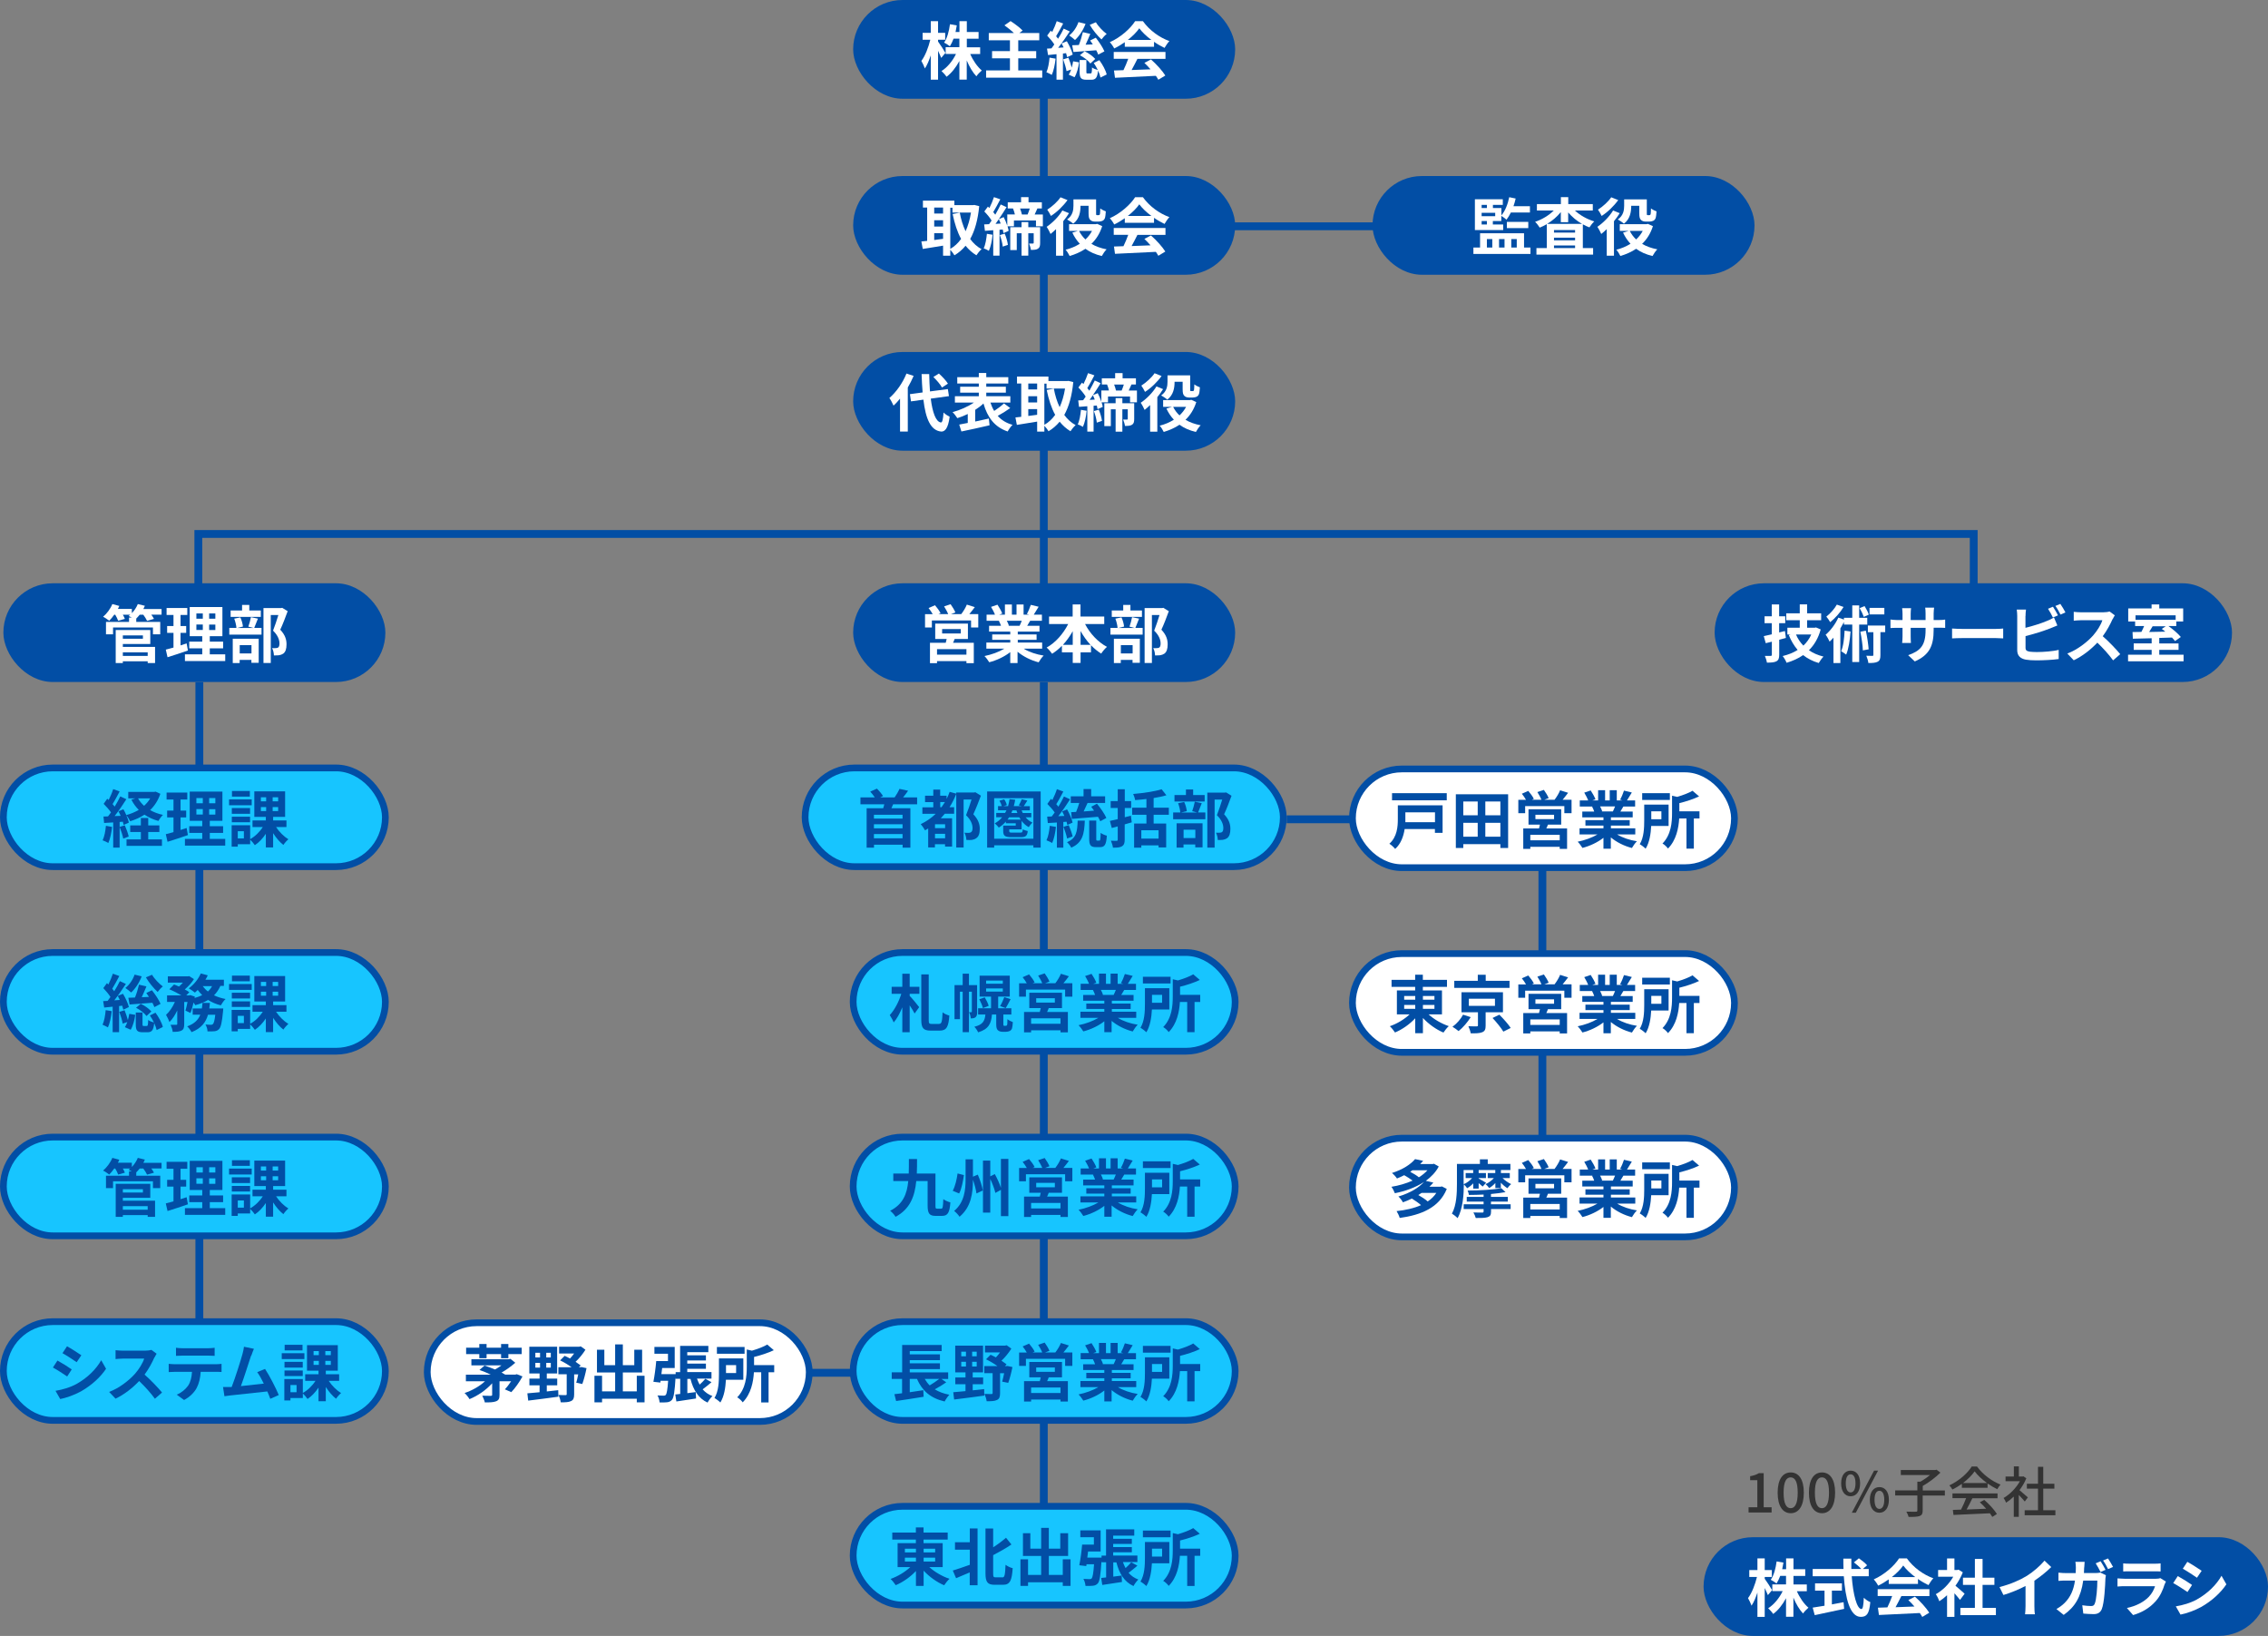<?xml version="1.0" encoding="UTF-8"?>
<svg id="_レイヤー_2" data-name="レイヤー 2" xmlns="http://www.w3.org/2000/svg" viewBox="0 0 289.31 208.64">
  <rect x="0" y="0" width="289.31" height="208.64" fill="#808080" stroke="none"/>
  <defs>
    <style>
      .cls-1, .cls-2 {
        fill: #fff;
      }

      .cls-3, .cls-4 {
        fill: none;
      }

      .cls-3, .cls-4, .cls-2, .cls-5 {
        stroke: #024ea5;
        stroke-miterlimit: 10;
      }

      .cls-6 {
        fill: #024ea5;
      }

      .cls-7 {
        fill: #333;
      }

      .cls-4 {
        fill-rule: evenodd;
      }

      .cls-2, .cls-5 {
        stroke-width: .86px;
      }

      .cls-5 {
        fill: #17c5ff;
      }
    </style>
  </defs>
  <g id="banner">
    <g>
      <rect class="cls-6" x="175.08" y="22.45" width="48.73" height="12.59" rx="6.3" ry="6.3"/>
      <g>
        <path class="cls-1" d="M195.23,31.57v.82h-7.28v-.82h.85v-1.82h5.61v1.82h.82Zm-3.48-2.23h-3.61v-3.93h3.56v.72h-1.26v.4h1.08v.94c.48-.56,.82-1.43,1-2.32l.82,.17c-.07,.34-.17,.66-.28,.98h2.1v.8h-2.43c-.17,.35-.36,.66-.56,.92-.14-.13-.46-.37-.66-.49v.66h-1.08v.44h1.32v.71Zm-2.75-3.21v.4h.67v-.4h-.67Zm1.73,1.01h-1.73v.43h1.73v-.43Zm-1.73,1.49h.67v-.44h-.67v.44Zm.67,2.94h.69v-1.08h-.69v1.08Zm1.55-1.08v1.08h.7v-1.08h-.7Zm1-1.4v-.79h2.73v.79h-2.73Zm.56,1.4v1.08h.7v-1.08h-.7Z"/>
        <path class="cls-1" d="M200.91,26.86c.64,.6,1.54,1.1,2.46,1.38-.2,.17-.47,.52-.62,.76-.29-.1-.57-.24-.84-.39v3.03h1.31v.83h-7.23v-.83h1.32v-3.05c-.3,.17-.59,.32-.9,.44-.14-.22-.39-.56-.59-.74,.88-.29,1.76-.82,2.38-1.44h-2.15v-.82h3.06v-.89h.94v.89h3.13v.82h-2.25Zm.91,1.7c-.68-.38-1.29-.9-1.78-1.47v1.25h-.94v-1.29c-.47,.58-1.07,1.1-1.74,1.5h4.45Zm-.9,.78h-2.69v.32h2.69v-.32Zm-2.69,1.31h2.69v-.34h-2.69v.34Zm2.69,.99v-.33h-2.69v.33h2.69Z"/>
        <path class="cls-1" d="M206.62,27.18c-.21,.34-.46,.7-.74,1.03v4.4h-.92v-3.39c-.24,.23-.47,.44-.7,.62-.09-.21-.34-.7-.5-.91,.74-.5,1.54-1.3,2.01-2.09l.85,.35Zm-.2-1.66c-.53,.74-1.35,1.54-2.11,2.02-.1-.21-.32-.6-.47-.8,.62-.39,1.34-1.05,1.69-1.58l.9,.36Zm4.43,3.32c-.3,.94-.77,1.68-1.38,2.26,.54,.32,1.2,.56,1.94,.7-.22,.21-.47,.59-.61,.85-.82-.19-1.52-.5-2.09-.92-.6,.4-1.28,.7-2.01,.92-.12-.25-.34-.61-.52-.8,.66-.16,1.26-.42,1.81-.76-.38-.41-.7-.88-.95-1.42l.71-.22h-1.13v-.86h3.41l.18-.04,.64,.29Zm-2.77-2.56c0,.74-.14,1.66-.93,2.25-.16-.16-.58-.43-.78-.54,.72-.5,.81-1.2,.81-1.74v-.82h2.89v1.73c0,.14,0,.22,.02,.25,.02,.02,.06,.03,.11,.03h.17s.1,0,.12-.02c.03-.02,.06-.06,.08-.18,.02-.11,.02-.37,.03-.66,.17,.14,.49,.3,.71,.38-.02,.33-.06,.7-.12,.86-.06,.16-.15,.26-.3,.34-.12,.06-.33,.1-.48,.1h-.48c-.22,0-.46-.06-.6-.21-.15-.15-.22-.33-.22-.86v-.94h-1.03v.02Zm-.18,3.17c.2,.41,.47,.77,.81,1.09,.34-.32,.62-.68,.84-1.09h-1.65Z"/>
      </g>
    </g>
    <g>
      <rect class="cls-6" x="108.83" y="74.39" width="48.73" height="12.59" rx="6.3" ry="6.3"/>
      <g>
        <path class="cls-1" d="M124.79,78.33v1.7h-.92v-.9h-5v.9h-.87v-1.7h.98c-.14-.26-.34-.54-.53-.78l.82-.36c.26,.3,.58,.73,.71,1.02l-.26,.11h1.23c-.11-.29-.33-.68-.52-.98l.83-.28c.23,.31,.5,.77,.61,1.05l-.56,.21h1.31c.26-.34,.56-.82,.71-1.21l1.02,.32c-.23,.3-.47,.62-.7,.89h1.12Zm-3.01,3.16c-.06,.18-.14,.34-.21,.49h2.65v2.6h-.94v-.26h-3.75v.26h-.9v-2.6h2.01c.04-.16,.09-.33,.12-.49h-1.46v-1.96h4.17v1.96h-1.69Zm1.5,1.3h-3.75v.7h3.75v-.7Zm-3.1-2h2.38v-.56h-2.38v.56Z"/>
        <path class="cls-1" d="M130.6,82.74c.68,.42,1.61,.73,2.53,.87-.22,.21-.5,.61-.64,.86-.98-.25-1.95-.73-2.69-1.35v1.44h-.93v-1.39c-.74,.58-1.73,1.05-2.68,1.29-.14-.23-.41-.6-.61-.79,.9-.18,1.84-.52,2.53-.94h-2.29v-.78h3.05v-.35h-2.3v-.69h2.3v-.36h-2.7v-.74h1.52c-.06-.2-.17-.44-.27-.62l.1-.02h-1.67v-.78h1.07c-.11-.3-.32-.69-.5-.99l.82-.28c.23,.34,.5,.82,.61,1.13l-.39,.14h.73v-1.3h.89v1.3h.59v-1.3h.9v1.3h.71l-.29-.09c.19-.33,.39-.81,.5-1.16l1,.24c-.22,.37-.44,.73-.62,1.01h1.04v.78h-1.5c-.13,.23-.26,.45-.38,.64h1.57v.74h-2.77v.36h2.4v.69h-2.4v.35h3.11v.78h-2.32Zm-2.17-3.57c.11,.21,.22,.45,.27,.62l-.14,.02h1.5c.1-.19,.19-.42,.28-.64h-1.91Z"/>
        <path class="cls-1" d="M138.42,79.6c.62,1.2,1.65,2.3,2.79,2.9-.24,.19-.57,.59-.74,.86-.46-.29-.9-.65-1.3-1.07v.91h-1.33v1.35h-1v-1.35h-1.38v-.84c-.38,.4-.81,.74-1.25,1.02-.17-.24-.47-.61-.7-.79,1.13-.62,2.13-1.77,2.75-3h-2.44v-.96h3.01v-1.54h1v1.54h3.03v.96h-2.45Zm-1.58,2.64v-1.74c-.36,.64-.78,1.23-1.25,1.74h1.25Zm2.27,0c-.48-.51-.91-1.11-1.27-1.76v1.76h1.27Z"/>
        <path class="cls-1" d="M145.3,78.9c-.17,.44-.34,.87-.47,1.18h.93v.86h-4.11v-.86h.91c-.02-.32-.14-.82-.28-1.18l.78-.16c.17,.36,.3,.84,.33,1.17l-.75,.18h2.09l-.65-.17c.12-.33,.26-.84,.33-1.21l.9,.19Zm.37-.22h-3.85v-.82h1.46v-.71h.92v.71h1.47v.82Zm-3.57,2.78h3.3v3.07h-.93v-.37h-1.5v.4h-.88v-3.1Zm.88,.82v1.06h1.5v-1.06h-1.5Zm6.12-4.34c-.28,.77-.63,1.69-.95,2.37,.68,.72,.8,1.34,.8,1.87,0,.58-.13,.98-.43,1.19-.15,.1-.34,.17-.54,.2-.18,.02-.42,.02-.64,.02,0-.26-.08-.66-.23-.93,.18,0,.33,.02,.45,0,.11,0,.22-.02,.3-.06,.14-.09,.19-.27,.19-.54,0-.43-.18-1.01-.82-1.63,.23-.57,.49-1.38,.68-1.99h-.97v6.12h-.93v-7.01h2.25l.14-.03,.7,.43Z"/>
      </g>
    </g>
    <g>
      <rect class="cls-6" x="218.72" y="74.39" width="66" height="12.59" rx="6.3" ry="6.3"/>
      <g>
        <path class="cls-1" d="M227.82,81.36c-.28,.08-.57,.16-.86,.23v1.91c0,.46-.09,.69-.36,.84-.26,.14-.65,.17-1.21,.17-.03-.24-.15-.62-.26-.86,.31,0,.64,0,.74,0,.11,0,.15-.04,.15-.16v-1.65l-.78,.19-.25-.9c.3-.06,.64-.14,1.02-.23v-1.42h-.92v-.88h.92v-1.51h.94v1.51h.78v.88h-.78v1.18l.74-.18,.12,.87Zm4.43-1.08c-.3,1.1-.82,1.98-1.5,2.65,.53,.37,1.14,.63,1.86,.81-.2,.19-.47,.58-.61,.82-.78-.23-1.43-.57-1.99-1.01-.62,.43-1.33,.75-2.11,.98-.1-.26-.33-.66-.5-.86,.7-.17,1.35-.42,1.91-.78-.46-.54-.84-1.17-1.13-1.9l.24-.07h-.42v-.86h1.58v-.96h-1.72v-.88h1.72v-1.14h.94v1.14h1.79v.88h-1.79v.96h.96l.17-.04,.61,.26Zm-3.15,.64c.22,.53,.54,1.01,.94,1.42,.42-.39,.77-.87,1.01-1.42h-1.95Z"/>
        <path class="cls-1" d="M237.16,79.66v4.77h-.88v-4.77h-1.06v-.33c-.14,.27-.3,.55-.46,.82v4.41h-.88v-3.23c-.16,.18-.33,.35-.49,.5-.09-.2-.34-.68-.51-.88,.63-.53,1.25-1.36,1.62-2.18l.72,.25v-.23h1.06v-1.58h.88v1.58h1.03v.87h-1.03Zm-1.99-2.25c-.42,.7-1.09,1.45-1.71,1.94-.11-.2-.34-.55-.49-.71,.51-.39,1.06-1.02,1.34-1.53l.86,.3Zm.89,3.13c-.08,1.11-.25,2.22-.56,2.95-.14-.11-.46-.34-.64-.44,.29-.64,.39-1.64,.44-2.62l.76,.11Zm1.69-1.86c-.1-.29-.32-.77-.53-1.12l.63-.26c.21,.34,.45,.79,.54,1.09l-.65,.29Zm.26,1.76c.17,.77,.31,1.73,.36,2.37l-.74,.14c-.02-.64-.17-1.62-.32-2.38l.7-.14Zm2.48,.18h-.62v2.91c0,.45-.06,.7-.34,.86-.28,.15-.67,.17-1.2,.17-.02-.26-.14-.65-.26-.93,.33,.02,.66,.02,.76,.02,.1,0,.14-.02,.14-.13v-2.89h-.7v-.85h2.21v.85Zm-.12-2.26h-1.89v-.83h1.89v.83Z"/>
        <path class="cls-1" d="M244.27,84.37l-.86-.81c1.54-.54,2.22-1.22,2.22-3.19v-.3h-1.9v1.09c0,.35,.02,.68,.03,.84h-1.12c.02-.16,.05-.48,.05-.84v-1.09h-.68c-.4,0-.69,.02-.86,.03v-1.09c.14,.02,.46,.07,.86,.07h.68v-.79c0-.23-.02-.48-.05-.72h1.14c-.02,.15-.05,.41-.05,.72v.79h1.9v-.84c0-.32-.02-.58-.05-.74h1.14c-.02,.16-.06,.42-.06,.74v.84h.59c.42,0,.66-.02,.88-.06v1.06c-.18-.02-.46-.02-.88-.02h-.59v.26c0,1.98-.48,3.19-2.41,4.04Z"/>
        <path class="cls-1" d="M250.3,80.21h4.29c.38,0,.73-.03,.94-.05v1.26c-.19,0-.6-.04-.94-.04h-4.29c-.46,0-.99,.02-1.29,.04v-1.26c.29,.02,.87,.05,1.29,.05Z"/>
        <path class="cls-1" d="M258.37,78.56v1.51c.94-.23,2.05-.58,2.77-.89,.29-.11,.56-.24,.87-.43l.43,1.02c-.31,.13-.67,.28-.93,.38-.81,.32-2.1,.72-3.13,.98v1.48c0,.34,.16,.43,.52,.5,.24,.03,.57,.05,.93,.05,.83,0,2.13-.1,2.78-.28v1.17c-.75,.11-1.97,.17-2.85,.17-.52,0-1-.03-1.34-.09-.7-.13-1.1-.51-1.1-1.2v-4.36c0-.18-.02-.59-.06-.83h1.18c-.04,.24-.06,.61-.06,.83Zm4.15-.08l-.65,.27c-.16-.33-.41-.8-.62-1.11l.63-.26c.2,.3,.49,.8,.64,1.1Zm.95-.37l-.63,.27c-.17-.34-.42-.8-.65-1.1l.63-.26c.22,.3,.51,.81,.65,1.09Z"/>
        <path class="cls-1" d="M269.49,78.94c-.27,.62-.72,1.48-1.26,2.2,.79,.69,1.76,1.71,2.23,2.29l-.91,.79c-.52-.72-1.26-1.54-2.01-2.26-.85,.9-1.91,1.73-3.01,2.25l-.82-.86c1.29-.48,2.53-1.46,3.28-2.29,.53-.6,1.02-1.39,1.19-1.96h-2.71c-.34,0-.78,.05-.94,.06v-1.13c.22,.03,.7,.06,.94,.06h2.82c.34,0,.66-.05,.82-.1l.66,.49c-.06,.09-.21,.34-.28,.5Z"/>
        <path class="cls-1" d="M278.54,83.5v.84h-7.08v-.84h3.01v-.62h-2.29v-.82h2.29v-.66c-.9,.02-1.74,.05-2.4,.06l-.04-.85,1.13-.02c.12-.24,.25-.5,.35-.75h-1.15v-.58h-.88v-1.66h2.98v-.51h.98v.51h3.05v1.66h-.88v.58h-1c.58,.42,1.25,.99,1.58,1.4l-.74,.52c-.1-.14-.24-.29-.39-.45l-1.62,.05v.7h2.46v.82h-2.46v.62h3.1Zm-6.13-5.02v.57h5.12v-.57h-5.12Zm2.19,1.38c-.14,.25-.3,.5-.45,.74l2.06-.04c-.15-.13-.3-.25-.45-.35l.51-.34h-1.67Z"/>
      </g>
    </g>
    <g>
      <rect class="cls-5" x="102.7" y="97.94" width="61" height="12.59" rx="6.3" ry="6.3"/>
      <g>
        <path class="cls-6" d="M113.93,102.58c-.07,.18-.15,.34-.22,.5h2.42v5.03h-.99v-.38h-3.65v.38h-.94v-5.03h2.11c.06-.17,.1-.34,.14-.5h-3.04v-.88h1.83c-.16-.25-.38-.52-.58-.74l.85-.38c.3,.29,.62,.68,.78,.94l-.35,.18h1.83c.23-.33,.48-.76,.62-1.09l1.1,.24c-.21,.3-.43,.6-.64,.85h1.79v.88h-3.04Zm1.2,1.33h-3.65v.49h3.65v-.49Zm0,1.21h-3.65v.52h3.65v-.52Zm0,1.79v-.54h-3.65v.54h3.65Z"/>
        <path class="cls-6" d="M125.13,101.47c-.29,.77-.64,1.67-.97,2.38,.68,.71,.82,1.34,.82,1.85,0,.6-.13,.99-.45,1.2-.14,.11-.34,.18-.56,.22-.18,.02-.45,.02-.7,0,0-.26-.1-.66-.24-.92,.19,.02,.36,.02,.5,.02,.12,0,.24-.02,.32-.07,.15-.09,.21-.28,.21-.54,0-.44-.18-1.02-.83-1.64,.24-.58,.51-1.38,.7-2h-1.01v6.12h-.94v-6.84c-.24,.61-.52,1.18-.86,1.7h.59v.83h-1.19c-.17,.21-.34,.39-.51,.58h1.44v3.61h-.9v-.3h-1.29v.41h-.86v-2.42c-.14,.09-.27,.17-.4,.24-.1-.2-.38-.6-.55-.79,.71-.34,1.35-.78,1.91-1.32h-1.7v-.83h1.39v-.66h-1.05v-.82h1.05v-.78h.88v.78h.82v.41c.15-.28,.27-.58,.39-.9l.84,.23v-.15h2.3l.14-.03,.69,.43Zm-4.57,3.65h-1.29v.5h1.29v-.5Zm0,1.79v-.57h-1.29v.57h1.29Zm-.46-3.96c.15-.21,.29-.42,.44-.66h-.6v.66h.16Z"/>
        <path class="cls-6" d="M132.75,100.94v7.16h-.93v-.29h-5v.29h-.9v-7.16h6.82Zm-.93,6.03v-5.17h-5v5.17h5Zm-.99-2.73c.24,.29,.54,.53,.87,.67-.16,.14-.38,.42-.47,.58-.36-.19-.66-.46-.91-.79v1.07h-1.58v.21c0,.19,.06,.21,.38,.21h1.04c.23,0,.29-.05,.31-.43,.14,.1,.44,.19,.63,.23-.06,.62-.28,.78-.86,.78h-1.22c-.82,0-1.05-.17-1.05-.78v-.7h1.6v-.29h-1.26v-.22c-.26,.3-.55,.55-.9,.77-.09-.14-.37-.42-.52-.54,.38-.21,.69-.46,.94-.78h-.75v-.55h1.13c.06-.11,.12-.22,.18-.34h-1.08v-.53h.48c-.05-.2-.17-.48-.3-.69l.61-.18c.15,.22,.29,.52,.33,.74l-.43,.13h.59c.08-.28,.14-.58,.19-.89l.72,.08c-.05,.29-.1,.55-.18,.81h1.02l-.38-.1c.13-.23,.3-.56,.38-.78l.71,.17c-.17,.26-.33,.53-.46,.72h.78v.53h-1.05c.04,.12,.1,.23,.15,.34h1.08v.55h-.72Zm-.63,.29c-.06-.1-.12-.19-.18-.29h-1.3c-.06,.1-.13,.19-.2,.29h1.68Zm-1.05-1.18c-.04,.12-.09,.23-.14,.34h.77c-.05-.11-.09-.22-.12-.34h-.5Z"/>
        <path class="cls-6" d="M134.7,105.45c-.08,.75-.25,1.55-.48,2.06-.17-.1-.52-.27-.73-.34,.23-.47,.36-1.18,.42-1.85l.78,.14Zm.94-.61v3.27h-.82v-3.21l-1.16,.07-.08-.82,.58-.02c.12-.15,.25-.33,.38-.51-.23-.34-.62-.77-.94-1.09l.46-.65c.06,.05,.12,.1,.18,.16,.22-.44,.45-.97,.58-1.39l.82,.3c-.29,.54-.61,1.16-.9,1.61,.1,.11,.19,.22,.27,.32,.27-.45,.53-.9,.71-1.3l.78,.36c-.44,.7-.99,1.5-1.5,2.15l.77-.03c-.09-.2-.18-.4-.28-.58l.63-.26c.3,.54,.62,1.24,.7,1.69l-.67,.3c-.02-.12-.06-.26-.1-.41l-.41,.03Zm.48,2.1c-.07-.4-.28-1.02-.46-1.49l.67-.21c.2,.46,.41,1.04,.5,1.44l-.7,.26Zm2.26-2.28c-.06,1.69-.28,2.82-1.73,3.45-.1-.22-.34-.54-.54-.7,1.21-.5,1.31-1.36,1.36-2.75h.9Zm-1.74-1.08c.19,0,.41-.02,.63-.03,.14-.35,.3-.77,.4-1.14h-1.08v-.85h1.63v-.93h.97v.93h1.78v.85h-2.24c-.16,.36-.34,.74-.5,1.08,.43-.03,.88-.06,1.33-.1-.12-.18-.24-.34-.36-.5l.73-.39c.45,.55,.98,1.31,1.2,1.82l-.78,.42c-.07-.17-.17-.36-.29-.57-1.19,.1-2.44,.2-3.34,.27l-.08-.86Zm3.59,3.63c.13,0,.15-.13,.17-.99,.18,.15,.55,.3,.79,.36-.07,1.16-.29,1.46-.86,1.46h-.53c-.7,0-.86-.27-.86-1.08v-2.31h.9v2.3c0,.23,.02,.26,.13,.26h.26Z"/>
        <path class="cls-6" d="M144.36,104.88c-.29,.09-.59,.17-.89,.26v1.93c0,.47-.09,.7-.34,.86s-.62,.18-1.16,.18c-.03-.26-.15-.63-.26-.89,.3,.02,.62,.02,.72,.02,.1,0,.15-.04,.15-.16v-1.68l-.76,.2-.24-.9c.29-.06,.62-.14,1-.23v-1.42h-.9v-.88h.9v-1.51h.9v1.51h.81v.88h-.81v1.18c.26-.06,.53-.13,.78-.2l.11,.86Zm2.8-.97v1.12h1.6v3.05h-.97v-.26h-2.2v.29h-.92v-3.08h1.57v-1.12h-1.82v-.9h1.82v-1.11c-.49,.06-.98,.11-1.44,.14-.03-.22-.15-.57-.25-.78,1.29-.11,2.73-.32,3.63-.6l.61,.77c-.49,.14-1.05,.26-1.63,.35v1.23h1.94v.9h-1.94Zm.63,1.98h-2.2v1.06h2.2v-1.06Z"/>
        <path class="cls-6" d="M153.3,102.44c-.17,.44-.34,.87-.47,1.18h.93v.86h-4.11v-.86h.91c-.02-.32-.14-.82-.28-1.18l.78-.16c.17,.36,.3,.84,.33,1.17l-.75,.18h2.09l-.65-.17c.12-.34,.26-.84,.33-1.21l.9,.19Zm.37-.22h-3.85v-.82h1.46v-.71h.92v.71h1.47v.82Zm-3.57,2.78h3.3v3.07h-.93v-.37h-1.5v.4h-.88v-3.1Zm.88,.82v1.06h1.5v-1.06h-1.5Zm6.12-4.34c-.28,.77-.63,1.69-.95,2.37,.68,.72,.8,1.34,.8,1.87,0,.58-.13,.97-.43,1.19-.15,.1-.34,.17-.54,.2-.18,.02-.42,.02-.64,.02,0-.26-.08-.66-.23-.93,.18,0,.33,.02,.45,0,.11,0,.22-.02,.3-.06,.14-.09,.19-.27,.19-.54,0-.43-.18-1.01-.82-1.63,.23-.57,.49-1.38,.68-1.99h-.97v6.12h-.93v-7.01h2.25l.14-.03,.7,.43Z"/>
      </g>
    </g>
    <g>
      <rect class="cls-5" x="108.83" y="121.48" width="48.73" height="12.59" rx="6.3" ry="6.3"/>
      <g>
        <path class="cls-6" d="M116.04,125.85h1.24v.9h-1.24v.26c.3,.3,1.05,1.21,1.21,1.44l-.58,.81c-.14-.28-.38-.67-.63-1.04v3.43h-.94v-3.18c-.31,.76-.69,1.46-1.1,1.93-.1-.28-.34-.68-.5-.94,.61-.65,1.17-1.73,1.47-2.71h-1.23v-.9h1.36v-1.66h.94v1.66Zm3.76,4.73c.33,0,.38-.3,.44-1.47,.22,.18,.6,.35,.86,.41-.1,1.41-.34,1.92-1.22,1.92h-1.16c-.94,0-1.2-.33-1.2-1.4v-5.77h.95v5.78c0,.46,.05,.54,.37,.54h.96Z"/>
        <path class="cls-6" d="M124.65,129.03c0,.3-.03,.55-.2,.7-.17,.13-.34,.15-.62,.15,0-.22-.1-.58-.22-.79h.3s.06-.02,.06-.08v-2.53h-.37v5.16h-.8v-5.16h-.35v3.5h-.69v-4.34h1.04v-1.46h.8v1.46h1.04v3.4Zm3.63,1.79s.1,0,.13-.02c.03-.02,.06-.07,.08-.18,0-.1,.02-.33,.02-.64,.16,.14,.46,.3,.69,.38-.02,.32-.06,.67-.11,.81-.06,.15-.17,.26-.29,.32-.12,.06-.32,.1-.47,.1h-.46c-.21,0-.44-.06-.58-.2-.14-.14-.21-.31-.21-.82v-1.18h-.54c-.1,1.15-.43,1.87-1.77,2.27-.08-.21-.3-.54-.48-.71,1.09-.27,1.33-.74,1.41-1.56h-.93v-.8h1.65v-1.49h-1.46v-2.67h3.85v2.67h-1.48v1.49h1.68v.8h-1.02v1.21c0,.1,0,.17,.03,.19,.02,.03,.06,.04,.1,.04h.16Zm-2.66-3.62c.2,.33,.42,.79,.5,1.08l-.74,.29c-.06-.3-.27-.77-.46-1.13l.7-.24Zm.17-1.74h2.13v-.4h-2.13v.4Zm0,1h2.13v-.4h-2.13v.4Zm1.78,1.86c.19-.31,.42-.81,.54-1.15l.8,.26c-.21,.42-.44,.85-.62,1.14l-.71-.25Z"/>
        <path class="cls-6" d="M136.79,125.41v1.7h-.92v-.9h-5v.9h-.87v-1.7h.98c-.14-.26-.34-.54-.53-.78l.82-.36c.26,.3,.58,.73,.71,1.02l-.26,.11h1.23c-.11-.29-.33-.68-.52-.98l.83-.28c.23,.31,.5,.77,.61,1.05l-.56,.21h1.31c.26-.34,.56-.82,.71-1.21l1.02,.32c-.23,.3-.47,.62-.7,.89h1.12Zm-3.01,3.16c-.06,.18-.14,.34-.21,.49h2.65v2.6h-.94v-.26h-3.75v.26h-.9v-2.6h2.01c.04-.16,.09-.33,.12-.49h-1.46v-1.96h4.17v1.96h-1.69Zm1.5,1.3h-3.75v.7h3.75v-.7Zm-3.1-2h2.38v-.56h-2.38v.56Z"/>
        <path class="cls-6" d="M142.6,129.82c.68,.42,1.61,.73,2.53,.87-.22,.21-.5,.61-.64,.86-.98-.25-1.95-.73-2.69-1.35v1.44h-.93v-1.39c-.74,.58-1.73,1.05-2.68,1.29-.14-.23-.41-.6-.61-.79,.9-.18,1.84-.52,2.53-.94h-2.29v-.78h3.05v-.35h-2.3v-.69h2.3v-.36h-2.7v-.74h1.52c-.06-.2-.17-.44-.27-.62l.1-.02h-1.67v-.78h1.07c-.11-.3-.32-.69-.5-.99l.82-.28c.23,.34,.5,.82,.61,1.13l-.39,.14h.73v-1.3h.89v1.3h.59v-1.3h.9v1.3h.71l-.29-.09c.19-.33,.39-.81,.5-1.16l1,.24c-.22,.37-.44,.73-.62,1.01h1.04v.78h-1.5c-.13,.23-.26,.45-.38,.64h1.57v.74h-2.77v.36h2.4v.69h-2.4v.35h3.11v.78h-2.32Zm-2.17-3.57c.11,.21,.22,.45,.27,.62l-.14,.02h1.5c.1-.19,.19-.42,.28-.64h-1.91Z"/>
        <path class="cls-6" d="M146.94,128.75c-.05,.98-.22,2.12-.71,2.9-.15-.16-.54-.46-.75-.57,.53-.86,.57-2.1,.57-3.02v-2.03h3.11v2.72h-2.21Zm2.38-3.32h-3.53v-.86h3.53v.86Zm-2.37,1.45v1.01h1.29v-1.01h-1.29Zm6.14,.91h-.71v3.85h-.94v-3.85h-.93c-.07,1.22-.37,2.77-1.43,3.84-.13-.2-.48-.53-.7-.64,1.11-1.13,1.22-2.71,1.22-3.89v-2.21l.66,.15c.74-.22,1.49-.5,1.95-.78l.84,.72c-.74,.35-1.66,.65-2.52,.86v1.04h2.57v.92Z"/>
      </g>
    </g>
    <g>
      <rect class="cls-5" x="108.83" y="145.02" width="48.73" height="12.59" rx="6.3" ry="6.3"/>
      <g>
        <path class="cls-6" d="M120.07,154.15c.19,0,.22-.21,.26-1.22,.22,.18,.62,.34,.9,.42-.09,1.3-.33,1.72-1.06,1.72h-.81c-.78,0-1.03-.28-1.03-1.31v-3.13h-1.45c-.19,1.94-.78,3.56-2.64,4.56-.14-.25-.45-.59-.69-.77,1.65-.84,2.15-2.15,2.31-3.79h-1.91v-.96h1.97c.02-.58,.02-1.2,.02-1.85h1.04c0,.63,0,1.25-.03,1.85h2.38v4.09c0,.34,.02,.39,.22,.39h.54Z"/>
        <path class="cls-6" d="M122.96,149.87c-.12,.8-.29,1.75-.61,2.34l-.82-.34c.32-.58,.51-1.44,.62-2.21l.82,.21Zm1.77-.06c.29,.66,.56,1.5,.64,2.02l-.81,.38c-.06-.46-.23-1.14-.45-1.75,0,1.65-.2,3.46-1.71,4.72-.14-.23-.47-.58-.69-.74,1.31-1.1,1.46-2.67,1.46-4.05v-2.53h.94v2.21l.62-.26Zm3.9-1.99v7.28h-.95v-3.35l-.71,.39c-.1-.46-.36-1.17-.65-1.78v4.29h-.93v-6.63h.93v2.01l.58-.29c.3,.54,.62,1.24,.78,1.75v-3.69h.95Z"/>
        <path class="cls-6" d="M136.79,148.96v1.7h-.92v-.9h-5v.9h-.87v-1.7h.98c-.14-.26-.34-.54-.53-.78l.82-.36c.26,.3,.58,.73,.71,1.02l-.26,.11h1.23c-.11-.29-.33-.68-.52-.98l.83-.28c.23,.31,.5,.77,.61,1.05l-.56,.21h1.31c.26-.34,.56-.82,.71-1.21l1.02,.32c-.23,.3-.47,.62-.7,.89h1.12Zm-3.01,3.16c-.06,.18-.14,.34-.21,.49h2.65v2.6h-.94v-.26h-3.75v.26h-.9v-2.6h2.01c.04-.16,.09-.33,.12-.49h-1.46v-1.96h4.17v1.96h-1.69Zm1.5,1.3h-3.75v.7h3.75v-.7Zm-3.1-2h2.38v-.56h-2.38v.56Z"/>
        <path class="cls-6" d="M142.6,153.36c.68,.42,1.61,.73,2.53,.87-.22,.21-.5,.61-.64,.86-.98-.25-1.95-.73-2.69-1.35v1.44h-.93v-1.39c-.74,.58-1.73,1.05-2.68,1.29-.14-.23-.41-.6-.61-.79,.9-.18,1.84-.52,2.53-.93h-2.29v-.78h3.05v-.35h-2.3v-.69h2.3v-.36h-2.7v-.74h1.52c-.06-.2-.17-.44-.27-.62l.1-.02h-1.67v-.78h1.07c-.11-.3-.32-.69-.5-.99l.82-.28c.23,.34,.5,.82,.61,1.13l-.39,.14h.73v-1.3h.89v1.3h.59v-1.3h.9v1.3h.71l-.29-.09c.19-.33,.39-.81,.5-1.16l1,.24c-.22,.37-.44,.73-.62,1.01h1.04v.78h-1.5c-.13,.23-.26,.45-.38,.64h1.57v.74h-2.77v.36h2.4v.69h-2.4v.35h3.11v.78h-2.32Zm-2.17-3.57c.11,.21,.22,.45,.27,.62l-.14,.02h1.5c.1-.19,.19-.42,.28-.64h-1.91Z"/>
        <path class="cls-6" d="M146.94,152.29c-.05,.98-.22,2.12-.71,2.9-.15-.16-.54-.46-.75-.57,.53-.86,.57-2.1,.57-3.02v-2.03h3.11v2.72h-2.21Zm2.38-3.32h-3.53v-.86h3.53v.86Zm-2.37,1.45v1.01h1.29v-1.01h-1.29Zm6.14,.91h-.71v3.85h-.94v-3.85h-.93c-.07,1.22-.37,2.77-1.43,3.84-.13-.2-.48-.53-.7-.64,1.11-1.13,1.22-2.71,1.22-3.89v-2.21l.66,.15c.74-.22,1.49-.5,1.95-.78l.84,.72c-.74,.35-1.66,.65-2.52,.86v1.04h2.57v.92Z"/>
      </g>
    </g>
    <g>
      <rect class="cls-2" x="172.52" y="98.07" width="48.73" height="12.59" rx="6.3" ry="6.3"/>
      <g>
        <path class="cls-6" d="M184.01,106.22h-.97v-.49h-3.86c-.14,.91-.47,1.88-1.21,2.54-.14-.19-.53-.54-.74-.66,.99-.89,1.08-2.17,1.08-3.14v-1.76h5.71v3.51Zm.54-5.06v.91h-6.98v-.91h6.98Zm-5.28,2.43v.89c0,.12,0,.25,0,.38h3.78v-1.26h-3.77Z"/>
        <path class="cls-6" d="M192.38,101.3v6.85h-.99v-.49h-4.73v.49h-.95v-6.85h6.67Zm-5.72,.92v1.76h1.84v-1.76h-1.84Zm0,4.49h1.84v-1.77h-1.84v1.77Zm4.73-4.49h-1.92v1.76h1.92v-1.76Zm0,4.49v-1.77h-1.92v1.77h1.92Z"/>
        <path class="cls-6" d="M200.47,102.01v1.7h-.92v-.9h-5v.9h-.87v-1.7h.98c-.14-.26-.34-.54-.53-.78l.82-.36c.26,.3,.58,.73,.71,1.02l-.26,.11h1.23c-.11-.29-.33-.68-.52-.98l.83-.28c.23,.31,.5,.77,.61,1.05l-.56,.21h1.31c.26-.34,.56-.82,.71-1.21l1.02,.32c-.23,.3-.47,.62-.7,.89h1.12Zm-3.01,3.16c-.06,.18-.14,.34-.21,.49h2.65v2.6h-.94v-.26h-3.75v.26h-.9v-2.6h2.01c.04-.16,.09-.33,.12-.49h-1.46v-1.96h4.17v1.96h-1.69Zm1.5,1.3h-3.75v.7h3.75v-.7Zm-3.1-2h2.38v-.56h-2.38v.56Z"/>
        <path class="cls-6" d="M206.28,106.42c.68,.42,1.61,.73,2.53,.87-.22,.21-.5,.61-.64,.86-.98-.25-1.95-.73-2.69-1.35v1.44h-.94v-1.39c-.74,.58-1.73,1.05-2.68,1.29-.14-.23-.41-.6-.61-.79,.9-.18,1.84-.52,2.53-.93h-2.29v-.78h3.05v-.35h-2.3v-.69h2.3v-.36h-2.7v-.74h1.52c-.06-.2-.17-.44-.27-.62l.1-.02h-1.67v-.78h1.07c-.11-.3-.32-.69-.5-.99l.82-.28c.23,.34,.5,.82,.61,1.13l-.39,.14h.73v-1.3h.89v1.3h.59v-1.3h.9v1.3h.71l-.29-.09c.19-.33,.39-.81,.5-1.16l1,.24c-.22,.37-.44,.73-.62,1.01h1.04v.78h-1.5c-.13,.23-.26,.45-.38,.64h1.57v.74h-2.78v.36h2.4v.69h-2.4v.35h3.11v.78h-2.32Zm-2.17-3.57c.11,.21,.22,.45,.27,.62l-.14,.02h1.5c.1-.19,.19-.42,.28-.64h-1.91Z"/>
        <path class="cls-6" d="M210.63,105.34c-.05,.98-.22,2.12-.71,2.9-.15-.16-.54-.46-.75-.57,.53-.86,.57-2.1,.57-3.02v-2.03h3.11v2.72h-2.21Zm2.38-3.32h-3.53v-.86h3.53v.86Zm-2.37,1.45v1.01h1.29v-1.01h-1.29Zm6.14,.91h-.71v3.85h-.94v-3.85h-.93c-.07,1.22-.37,2.77-1.43,3.84-.13-.2-.48-.53-.7-.64,1.11-1.13,1.22-2.71,1.22-3.89v-2.21l.66,.15c.74-.22,1.49-.5,1.95-.78l.84,.72c-.74,.35-1.66,.65-2.52,.86v1.04h2.57v.92Z"/>
      </g>
    </g>
    <g>
      <rect class="cls-2" x="172.52" y="121.62" width="48.73" height="12.59" rx="6.3" ry="6.3"/>
      <g>
        <path class="cls-6" d="M182.23,129.37c.68,.62,1.65,1.19,2.58,1.5-.22,.19-.53,.58-.68,.82-.94-.39-1.89-1.08-2.62-1.86v1.94h-.98v-1.9c-.72,.77-1.65,1.42-2.58,1.81-.15-.23-.45-.61-.66-.8,.91-.31,1.86-.88,2.52-1.51h-1.62v-3.05h2.33v-.46h-3.01v-.89h3.01v-.66h.98v.66h3.08v.89h-3.08v.46h2.44v3.05h-1.72Zm-3.11-1.87h1.41v-.47h-1.41v.47Zm0,1.16h1.41v-.49h-1.41v.49Zm2.39-1.63v.47h1.47v-.47h-1.47Zm1.47,1.14h-1.47v.49h1.47v-.49Z"/>
        <path class="cls-6" d="M187.61,129.72c-.4,.64-.99,1.34-1.55,1.78-.21-.18-.56-.42-.78-.55,.54-.38,1.09-1.02,1.35-1.54l.97,.31Zm4.94-3.73h-7.04v-.9h3v-.77h1.01v.77h3.04v.9Zm-3.04,3.11v1.69c0,.48-.09,.72-.44,.86-.35,.14-.82,.14-1.46,.14-.05-.28-.18-.65-.3-.91,.41,.02,.91,.02,1.04,.02,.14,0,.18-.03,.18-.14v-1.66h-2.1v-2.55h5.29v2.55h-2.19Zm-2.14-.82h3.33v-.91h-3.33v.91Zm3.89,1.13c.5,.5,1.14,1.21,1.45,1.69l-.94,.47c-.27-.46-.88-1.21-1.38-1.74l.87-.42Z"/>
        <path class="cls-6" d="M200.47,125.55v1.7h-.92v-.9h-5v.9h-.87v-1.7h.98c-.14-.26-.34-.54-.53-.78l.82-.36c.26,.3,.58,.73,.71,1.02l-.26,.11h1.23c-.11-.29-.33-.68-.52-.98l.83-.28c.23,.31,.5,.77,.61,1.05l-.56,.21h1.31c.26-.34,.56-.82,.71-1.21l1.02,.32c-.23,.3-.47,.62-.7,.89h1.12Zm-3.01,3.16c-.06,.18-.14,.34-.21,.49h2.65v2.6h-.94v-.26h-3.75v.26h-.9v-2.6h2.01c.04-.16,.09-.33,.12-.49h-1.46v-1.96h4.17v1.96h-1.69Zm1.5,1.3h-3.75v.7h3.75v-.7Zm-3.1-2h2.38v-.56h-2.38v.56Z"/>
        <path class="cls-6" d="M206.28,129.96c.68,.42,1.61,.73,2.53,.87-.22,.21-.5,.61-.64,.86-.98-.25-1.95-.73-2.69-1.35v1.44h-.94v-1.39c-.74,.58-1.73,1.05-2.68,1.29-.14-.23-.41-.6-.61-.79,.9-.18,1.84-.52,2.53-.94h-2.29v-.78h3.05v-.35h-2.3v-.69h2.3v-.36h-2.7v-.74h1.52c-.06-.2-.17-.44-.27-.62l.1-.02h-1.67v-.78h1.07c-.11-.3-.32-.69-.5-.99l.82-.28c.23,.34,.5,.82,.61,1.13l-.39,.14h.73v-1.3h.89v1.3h.59v-1.3h.9v1.3h.71l-.29-.09c.19-.33,.39-.81,.5-1.16l1,.24c-.22,.37-.44,.73-.62,1.01h1.04v.78h-1.5c-.13,.23-.26,.45-.38,.64h1.57v.74h-2.78v.36h2.4v.69h-2.4v.35h3.11v.78h-2.32Zm-2.17-3.57c.11,.21,.22,.45,.27,.62l-.14,.02h1.5c.1-.19,.19-.42,.28-.64h-1.91Z"/>
        <path class="cls-6" d="M210.63,128.88c-.05,.98-.22,2.12-.71,2.9-.15-.16-.54-.46-.75-.57,.53-.86,.57-2.1,.57-3.02v-2.03h3.11v2.72h-2.21Zm2.38-3.32h-3.53v-.86h3.53v.86Zm-2.37,1.45v1.01h1.29v-1.01h-1.29Zm6.14,.91h-.71v3.85h-.94v-3.85h-.93c-.07,1.22-.37,2.77-1.43,3.84-.13-.2-.48-.53-.7-.64,1.11-1.13,1.22-2.71,1.22-3.89v-2.21l.66,.15c.74-.22,1.49-.5,1.95-.78l.84,.72c-.74,.35-1.66,.65-2.52,.86v1.04h2.57v.92Z"/>
      </g>
    </g>
    <g>
      <rect class="cls-2" x="172.52" y="145.16" width="48.73" height="12.59" rx="6.3" ry="6.3"/>
      <g>
        <path class="cls-6" d="M184.55,151.64c-.97,2.38-3.26,3.32-6,3.69-.07-.26-.26-.65-.4-.87,1.15-.12,2.22-.36,3.12-.76-.3-.27-.78-.6-1.17-.84-.35,.18-.74,.33-1.14,.48-.11-.22-.38-.58-.58-.74,1.54-.46,2.62-1.15,3.26-1.85-1.07,.7-2.38,1.17-3.71,1.43-.09-.24-.27-.61-.44-.82,.94-.15,1.87-.42,2.7-.79-.3-.22-.7-.49-1.07-.69-.29,.15-.59,.29-.92,.42-.14-.22-.43-.54-.64-.7,1.42-.45,2.4-1.12,2.95-1.77l1.03,.22c-.12,.14-.25,.27-.38,.41h1.6l.16-.04,.61,.35c-.39,.74-.97,1.33-1.65,1.83l.96,.22c-.15,.18-.32,.36-.5,.53h1.43l.16-.04,.64,.33Zm-4.36-2.4c-.1,.07-.19,.14-.3,.21,.4,.21,.84,.47,1.1,.7,.43-.26,.8-.57,1.1-.9h-1.91Zm1.15,2.9c-.14,.1-.27,.18-.42,.27,.43,.24,.91,.55,1.2,.82,.45-.3,.82-.66,1.1-1.09h-1.88Z"/>
        <path class="cls-6" d="M186.73,150.99c0,1.26-.11,3.17-.8,4.37-.15-.18-.53-.47-.72-.58,.6-1.08,.64-2.65,.64-3.79v-2.55h2.93v-.58h1v.58h2.89v.78h-1.21v.39h1.13v.64h-.92c.3,.3,.73,.6,1.1,.77-.16,.11-.37,.36-.48,.52-.27-.16-.58-.42-.84-.7v.68h-.7v-.64c-.24,.26-.52,.5-.79,.64-.1-.16-.31-.38-.46-.5,.39-.16,.78-.46,1.06-.77h-.78v-.64h.96v-.39h-2.12v.39h.93v.64h-.93v.06c.24,.13,.81,.43,.95,.54l-.44,.48c-.1-.1-.31-.27-.51-.44v.7h-.69v-.67c-.23,.25-.5,.47-.78,.62-.1-.16-.3-.38-.44-.51,.38-.15,.79-.46,1.07-.78h-.82v-.64h.96v-.39h-1.22v1.77Zm3.47,2.6h2.5v.61h-2.5v.32c0,.44-.12,.62-.46,.72-.33,.1-.82,.1-1.49,.1-.06-.22-.18-.51-.3-.71,.43,.02,.98,.02,1.12,.02,.14,0,.18-.04,.18-.16v-.29h-2.54v-.61h2.54v-.34h-2.15v-.6h2.15v-.3c-.63,.03-1.28,.05-1.87,.05-.02-.16-.1-.42-.17-.56,1.5,0,3.31-.11,4.3-.3l.54,.5c-.54,.1-1.18,.18-1.86,.24v.37h2.15v.6h-2.15v.34Z"/>
        <path class="cls-6" d="M200.47,149.09v1.7h-.92v-.9h-5v.9h-.87v-1.7h.98c-.14-.26-.34-.54-.53-.78l.82-.36c.26,.3,.58,.73,.71,1.02l-.26,.11h1.23c-.11-.29-.33-.68-.52-.98l.83-.28c.23,.31,.5,.77,.61,1.05l-.56,.21h1.31c.26-.34,.56-.82,.71-1.21l1.02,.32c-.23,.3-.47,.62-.7,.89h1.12Zm-3.01,3.16c-.06,.18-.14,.34-.21,.49h2.65v2.6h-.94v-.26h-3.75v.26h-.9v-2.6h2.01c.04-.16,.09-.33,.12-.49h-1.46v-1.96h4.17v1.96h-1.69Zm1.5,1.3h-3.75v.7h3.75v-.7Zm-3.1-2h2.38v-.56h-2.38v.56Z"/>
        <path class="cls-6" d="M206.28,153.5c.68,.42,1.61,.73,2.53,.87-.22,.21-.5,.61-.64,.86-.98-.25-1.95-.73-2.69-1.35v1.44h-.94v-1.39c-.74,.58-1.73,1.05-2.68,1.29-.14-.23-.41-.6-.61-.79,.9-.18,1.84-.52,2.53-.93h-2.29v-.78h3.05v-.35h-2.3v-.69h2.3v-.36h-2.7v-.74h1.52c-.06-.2-.17-.44-.27-.62l.1-.02h-1.67v-.78h1.07c-.11-.3-.32-.69-.5-.99l.82-.28c.23,.34,.5,.82,.61,1.13l-.39,.14h.73v-1.3h.89v1.3h.59v-1.3h.9v1.3h.71l-.29-.09c.19-.33,.39-.81,.5-1.16l1,.24c-.22,.37-.44,.73-.62,1.01h1.04v.78h-1.5c-.13,.23-.26,.45-.38,.64h1.57v.74h-2.78v.36h2.4v.69h-2.4v.35h3.11v.78h-2.32Zm-2.17-3.57c.11,.21,.22,.45,.27,.62l-.14,.02h1.5c.1-.19,.19-.42,.28-.64h-1.91Z"/>
        <path class="cls-6" d="M210.63,152.43c-.05,.98-.22,2.12-.71,2.9-.15-.16-.54-.46-.75-.57,.53-.86,.57-2.1,.57-3.02v-2.03h3.11v2.72h-2.21Zm2.38-3.32h-3.53v-.86h3.53v.86Zm-2.37,1.45v1.01h1.29v-1.01h-1.29Zm6.14,.91h-.71v3.85h-.94v-3.85h-.93c-.07,1.22-.37,2.77-1.43,3.84-.13-.2-.48-.53-.7-.64,1.11-1.13,1.22-2.71,1.22-3.89v-2.21l.66,.15c.74-.22,1.49-.5,1.95-.78l.84,.72c-.74,.35-1.66,.65-2.52,.86v1.04h2.57v.92Z"/>
      </g>
    </g>
    <g>
      <rect class="cls-5" x="108.83" y="168.56" width="48.73" height="12.59" rx="6.3" ry="6.3"/>
      <g>
        <path class="cls-6" d="M120.71,176.29c-.46,.33-.99,.65-1.47,.9,.51,.32,1.13,.55,1.86,.69-.2,.21-.47,.6-.6,.86-1.81-.42-2.87-1.37-3.53-2.88h-.92v1.7c.56-.08,1.15-.17,1.73-.26l.04,.84c-1.22,.2-2.54,.4-3.51,.54l-.22-.87c.29-.03,.62-.08,.98-.12v-1.83h-1.32v-.84h1.33v-3.49h5.04v.78h-4.07v.42h3.85v.74h-3.85v.4h3.85v.74h-3.85v.42h4.9v.84h-.86l.62,.43Zm-2.75-.43c.18,.31,.38,.58,.63,.83,.42-.25,.88-.56,1.22-.83h-1.86Z"/>
        <path class="cls-6" d="M124.08,177.32c.48-.05,.97-.1,1.46-.16l.02,.83c-1.36,.19-2.81,.37-3.85,.5l-.11-.93c.43-.04,.97-.08,1.56-.14v-.88h-1.3v-.86h1.3v-.65h-1.31v-3.41h3.55v3.41h-1.32v.65h1.33v.86h-1.33v.78Zm-1.46-4.34h.6v-.59h-.6v.59Zm0,1.3h.6v-.6h-.6v.6Zm1.97-1.89h-.58v.59h.58v-.59Zm0,1.29h-.58v.6h.58v-.6Zm4.56,.67c-.14,.71-.35,1.51-.54,2.02l-.77-.16c.08-.28,.17-.67,.25-1.07h-.52v2.55c0,.46-.09,.72-.4,.86-.3,.15-.74,.16-1.31,.16-.03-.27-.16-.67-.28-.94,.36,.02,.77,.02,.88,.02,.12,0,.16-.02,.16-.13v-2.53h-1.06v-.9h1.68c-.44-.32-.98-.64-1.46-.87l.58-.58c.22,.1,.45,.21,.68,.34,.18-.19,.37-.42,.53-.64h-1.92v-.86h2.55l.21-.05,.6,.43c-.32,.52-.78,1.09-1.26,1.54,.24,.17,.47,.32,.65,.46l-.21,.23h.18l.14-.02,.64,.14Z"/>
        <path class="cls-6" d="M136.79,172.5v1.7h-.92v-.9h-5v.9h-.87v-1.7h.98c-.14-.26-.34-.54-.53-.78l.82-.36c.26,.3,.58,.73,.71,1.02l-.26,.11h1.23c-.11-.29-.33-.68-.52-.98l.83-.28c.23,.31,.5,.77,.61,1.05l-.56,.21h1.31c.26-.34,.56-.82,.71-1.21l1.02,.32c-.23,.3-.47,.62-.7,.89h1.12Zm-3.01,3.16c-.06,.18-.14,.34-.21,.49h2.65v2.6h-.94v-.26h-3.75v.26h-.9v-2.6h2.01c.04-.16,.09-.33,.12-.49h-1.46v-1.96h4.17v1.96h-1.69Zm1.5,1.3h-3.75v.7h3.75v-.7Zm-3.1-2h2.38v-.56h-2.38v.56Z"/>
        <path class="cls-6" d="M142.6,176.91c.68,.42,1.61,.73,2.53,.87-.22,.21-.5,.61-.64,.86-.98-.25-1.95-.73-2.69-1.35v1.44h-.93v-1.39c-.74,.58-1.73,1.05-2.68,1.29-.14-.23-.41-.6-.61-.79,.9-.18,1.84-.52,2.53-.93h-2.29v-.78h3.05v-.35h-2.3v-.69h2.3v-.36h-2.7v-.74h1.52c-.06-.2-.17-.44-.27-.62l.1-.02h-1.67v-.78h1.07c-.11-.3-.32-.69-.5-.99l.82-.28c.23,.34,.5,.82,.61,1.13l-.39,.14h.73v-1.3h.89v1.3h.59v-1.3h.9v1.3h.71l-.29-.09c.19-.33,.39-.81,.5-1.16l1,.24c-.22,.37-.44,.73-.62,1.01h1.04v.78h-1.5c-.13,.23-.26,.45-.38,.64h1.57v.74h-2.77v.36h2.4v.69h-2.4v.35h3.11v.78h-2.32Zm-2.17-3.57c.11,.21,.22,.45,.27,.62l-.14,.02h1.5c.1-.19,.19-.42,.28-.64h-1.91Z"/>
        <path class="cls-6" d="M146.94,175.83c-.05,.98-.22,2.12-.71,2.9-.15-.16-.54-.46-.75-.57,.53-.86,.57-2.1,.57-3.02v-2.03h3.11v2.72h-2.21Zm2.38-3.32h-3.53v-.86h3.53v.86Zm-2.37,1.45v1.01h1.29v-1.01h-1.29Zm6.14,.91h-.71v3.85h-.94v-3.85h-.93c-.07,1.22-.37,2.77-1.43,3.84-.13-.2-.48-.53-.7-.64,1.11-1.13,1.22-2.71,1.22-3.89v-2.21l.66,.15c.74-.22,1.49-.5,1.95-.78l.84,.72c-.74,.35-1.66,.65-2.52,.86v1.04h2.57v.92Z"/>
      </g>
    </g>
    <g>
      <rect class="cls-6" x=".43" y="74.39" width="48.73" height="12.59" rx="6.3" ry="6.3"/>
      <g>
        <path class="cls-1" d="M20.62,78.39h-1.32c.14,.19,.26,.38,.34,.54l-.88,.25c-.09-.21-.29-.52-.48-.78h-.46c-.14,.18-.3,.34-.44,.49v.43h3.06v1.58h-.93v-.87h-5.09v.87h-.9v-1.58h2.94v-.56h.35c-.14-.08-.3-.15-.4-.2,.06-.05,.14-.1,.2-.16h-.94c.11,.19,.21,.38,.26,.53l-.86,.24c-.06-.2-.21-.5-.37-.77h-.13c-.21,.3-.43,.56-.64,.77-.18-.15-.56-.41-.78-.51,.48-.4,.94-1.02,1.18-1.62l.89,.24c-.06,.13-.12,.26-.18,.38h1.78v.54c.32-.33,.59-.74,.76-1.16l.9,.22c-.06,.14-.12,.27-.19,.41h2.32v.74Zm-4.95,4.11h4.11v2.06h-.94v-.22h-3.17v.22h-.91v-4.21h4.41v1.78h-3.5v.37Zm0-1.46v.42h2.56v-.42h-2.56Zm0,2.16v.45h3.17v-.45h-3.17Z"/>
        <path class="cls-1" d="M23.98,82.96c-.88,.31-1.84,.62-2.61,.86l-.22-.97c.28-.07,.61-.16,.98-.26v-1.88h-.81v-.87h.81v-1.41h-.88v-.89h2.64v.89h-.86v1.41h.72v.87h-.72v1.6c.26-.08,.53-.16,.78-.25l.16,.9Zm4.75,.49v.86h-5.14v-.86h2.21v-.76h-1.66v-.86h1.66v-.69h-1.6v-3.72h4.17v3.72h-1.61v.69h1.7v.86h-1.7v.76h1.97Zm-3.68-4.54h.82v-.67h-.82v.67Zm0,1.43h.82v-.69h-.82v.69Zm2.42-2.1h-.79v.67h.79v-.67Zm0,1.42h-.79v.69h.79v-.69Z"/>
        <path class="cls-1" d="M32.9,78.9c-.17,.44-.34,.87-.47,1.18h.93v.86h-4.11v-.86h.91c-.02-.32-.14-.82-.28-1.18l.78-.16c.17,.36,.3,.84,.33,1.17l-.75,.18h2.09l-.65-.17c.12-.33,.26-.84,.33-1.21l.9,.19Zm.37-.22h-3.85v-.82h1.46v-.71h.92v.71h1.47v.82Zm-3.57,2.78h3.3v3.07h-.93v-.37h-1.5v.4h-.88v-3.1Zm.88,.82v1.06h1.5v-1.06h-1.5Zm6.12-4.34c-.28,.77-.63,1.69-.95,2.37,.68,.72,.8,1.34,.8,1.87,0,.58-.13,.98-.43,1.19-.15,.1-.34,.17-.54,.2-.18,.02-.42,.02-.64,.02,0-.26-.08-.66-.23-.93,.18,0,.33,.02,.45,0,.11,0,.22-.02,.3-.06,.14-.09,.19-.27,.19-.54,0-.43-.18-1.01-.82-1.63,.23-.57,.49-1.38,.68-1.99h-.97v6.12h-.93v-7.01h2.25l.14-.03,.7,.43Z"/>
      </g>
    </g>
    <g>
      <rect class="cls-5" x=".43" y="97.94" width="48.73" height="12.59" rx="6.3" ry="6.3"/>
      <g>
        <path class="cls-6" d="M14.3,105.45c-.08,.75-.25,1.55-.48,2.06-.17-.1-.52-.27-.73-.34,.23-.47,.36-1.18,.42-1.85l.78,.14Zm6.15-4.2c-.29,.85-.74,1.53-1.3,2.07,.48,.27,1.03,.48,1.64,.61-.2,.18-.46,.54-.58,.77-.67-.18-1.27-.45-1.78-.8-.54,.36-1.16,.63-1.82,.84-.1-.22-.32-.57-.5-.77,.15,.34,.28,.69,.33,.94l-.67,.3c-.02-.12-.06-.26-.1-.41l-.41,.03v3.27h-.82v-3.21l-1.16,.07-.08-.82,.58-.02c.12-.15,.25-.33,.38-.51-.23-.34-.62-.77-.94-1.09l.46-.65c.06,.05,.12,.1,.18,.16,.22-.44,.45-.97,.58-1.39l.82,.3c-.29,.54-.61,1.16-.9,1.61,.1,.11,.19,.22,.27,.32,.27-.45,.53-.9,.71-1.3l.78,.36c-.44,.7-.99,1.5-1.5,2.15l.77-.03c-.09-.2-.18-.4-.28-.58l.63-.26c.13,.22,.26,.48,.37,.74,.58-.15,1.11-.38,1.59-.66-.38-.38-.69-.81-.94-1.3l.51-.17h-.91v-.82h3.31l.17-.04,.64,.29Zm-4.53,4c.2,.46,.41,1.04,.5,1.44l-.7,.26c-.07-.4-.28-1.02-.46-1.49l.67-.21Zm2.99,1.8h1.75v.83h-4.52v-.83h1.83v-.94h-1.36v-.84h1.36v-.95h.94v.95h1.42v.84h-1.42v.94Zm-1.3-5.23c.19,.35,.46,.67,.77,.95,.31-.28,.58-.6,.78-.95h-1.55Z"/>
        <path class="cls-6" d="M23.98,106.5c-.88,.31-1.84,.62-2.61,.86l-.22-.97c.28-.07,.61-.16,.98-.26v-1.88h-.81v-.87h.81v-1.41h-.88v-.89h2.64v.89h-.86v1.41h.72v.87h-.72v1.6c.26-.08,.53-.16,.78-.25l.16,.9Zm4.75,.49v.86h-5.14v-.86h2.21v-.76h-1.66v-.86h1.66v-.69h-1.6v-3.72h4.17v3.72h-1.61v.69h1.7v.86h-1.7v.76h1.97Zm-3.68-4.54h.82v-.67h-.82v.67Zm0,1.43h.82v-.69h-.82v.69Zm2.42-2.1h-.79v.67h.79v-.67Zm0,1.42h-.79v.69h.79v-.69Z"/>
        <path class="cls-6" d="M32.11,102.7h-2.89v-.75h2.89v.75Zm3.11,2.79c.4,.61,1.01,1.21,1.57,1.55-.21,.16-.5,.5-.64,.72-.46-.35-.93-.9-1.31-1.5v1.82h-.93v-1.74c-.39,.59-.88,1.11-1.4,1.45-.14-.21-.4-.52-.6-.7v.58h-1.58v.31h-.78v-2.73h2.36v1.77c.62-.34,1.22-.92,1.61-1.54h-1.31v-.84h1.7v-.46h-1.47v-3.25h3.93v3.25h-1.53v.46h1.7v.84h-1.32Zm-3.32-1.7h-2.33v-.73h2.33v.73Zm-2.33,.37h2.33v.71h-2.33v-.71Zm2.3-2.56h-2.28v-.72h2.28v.72Zm-.76,4.41h-.78v.92h.78v-.92Zm2.17-3.81h.67v-.52h-.67v.52Zm0,1.24h.67v-.51h-.67v.51Zm2.2-1.76h-.7v.52h.7v-.52Zm0,1.25h-.7v.51h.7v-.51Z"/>
      </g>
    </g>
    <g>
      <rect class="cls-5" x=".43" y="121.48" width="48.73" height="12.59" rx="6.3" ry="6.3"/>
      <g>
        <path class="cls-6" d="M14.25,128.97c-.08,.76-.25,1.55-.48,2.06-.16-.1-.5-.26-.69-.34,.22-.46,.34-1.18,.4-1.86l.77,.13Zm.94-.66v3.33h-.82v-3.25l-1.08,.11-.13-.82,.57-.03c.12-.15,.24-.32,.36-.5-.22-.36-.59-.79-.91-1.13l.46-.63c.06,.06,.12,.11,.18,.17,.22-.44,.45-.97,.58-1.38l.82,.3c-.28,.54-.62,1.16-.9,1.62,.09,.1,.18,.22,.25,.32,.28-.45,.54-.9,.72-1.29l.77,.36c-.44,.67-.98,1.46-1.48,2.09l.7-.05c-.09-.18-.18-.35-.26-.51l.67-.28c.32,.54,.65,1.24,.75,1.7l-.71,.33c-.03-.15-.08-.32-.14-.51l-.4,.05Zm.7,.53c.16,.39,.32,.88,.42,1.26,.08-.26,.14-.54,.18-.8l.76,.13c-.08,.65-.28,1.41-.58,1.9l-.74-.33c.12-.17,.22-.39,.31-.65l-.59,.2c-.06-.4-.26-1.02-.43-1.5l.68-.21Zm2.18-4.31c-.3,.8-.81,1.57-1.34,2.05-.17-.16-.53-.44-.74-.58,.52-.4,.95-1.04,1.18-1.7l.9,.22Zm1.63,3.93c-.06-.16-.15-.36-.26-.57-1.04,.09-2.11,.17-2.91,.22l-.16-.86c.25,0,.54-.02,.85-.03,.2-.5,.4-1.15,.51-1.64l.95,.22c-.19,.46-.4,.95-.6,1.38l.92-.04c-.11-.18-.23-.34-.34-.5l.72-.35c.42,.53,.9,1.25,1.1,1.74l-.78,.41Zm.13,.69c.42,.57,.82,1.3,.94,1.83l-.79,.39c-.05-.25-.16-.57-.31-.89-.09,.93-.32,1.17-.85,1.17h-.63c-.73,0-.87-.26-.87-1.03v-1.49h.86v1.48c0,.22,.02,.24,.16,.24h.37c.14,0,.18-.09,.19-.77,.15,.14,.5,.26,.74,.33-.15-.31-.33-.63-.52-.9l.72-.36Zm-1.88-1.13c.52,.23,1.07,.65,1.36,.98l-.62,.58c-.27-.37-.83-.8-1.34-1.05l.6-.5Zm1.44-3.71c.31,.54,.9,1.14,1.38,1.5-.22,.16-.5,.48-.66,.7-.5-.45-1.13-1.22-1.5-1.86l.78-.33Z"/>
        <path class="cls-6" d="M28.1,125.77c-.21,.46-.47,.84-.8,1.17,.44,.21,.94,.37,1.47,.47-.21,.19-.47,.57-.6,.81-.61-.15-1.15-.39-1.63-.69-.47,.29-1.02,.5-1.63,.67-.05-.09-.13-.21-.22-.34-.11,.5-.25,.97-.39,1.33l-.64-.3c.09-.3,.18-.7,.26-1.1h-.42v2.81c0,.43-.06,.69-.34,.83-.27,.15-.63,.17-1.13,.17-.02-.26-.15-.65-.27-.9,.29,0,.62,0,.72,0,.1,0,.13-.02,.13-.12v-1.71c-.28,.59-.62,1.13-1,1.48-.08-.27-.29-.66-.43-.92,.44-.39,.86-1.02,1.13-1.65h-1v-.83h1.83c-.45-.27-1.05-.58-1.54-.78l.6-.61c.19,.07,.42,.16,.63,.26,.18-.15,.35-.33,.5-.5h-1.92v-.8h2.58l.14-.03,.61,.38c-.27,.45-.72,.94-1.17,1.32,.23,.12,.43,.24,.58,.35l-.39,.41h.38l.13-.04,.58,.19-.03,.18c.35-.1,.69-.22,.97-.37-.21-.2-.4-.42-.57-.66-.12,.13-.24,.24-.36,.34-.18-.15-.55-.41-.78-.54,.62-.45,1.22-1.17,1.53-1.9l.89,.24c-.09,.19-.18,.38-.3,.56h2.36v.79h-.46Zm.38,2.86s-.02,.25-.03,.36c-.13,1.38-.27,2-.5,2.25-.18,.18-.34,.25-.58,.28-.2,.02-.53,.03-.9,.02,0-.26-.11-.63-.26-.88,.29,.03,.56,.04,.69,.04,.11,0,.18-.02,.26-.09,.11-.1,.22-.45,.3-1.19h-.93c-.27,.95-.84,1.73-2.1,2.22-.1-.22-.35-.56-.55-.74,.96-.35,1.42-.86,1.67-1.49h-.97v-.79h1.17c.04-.23,.06-.46,.08-.71h.95c-.02,.24-.05,.48-.08,.71h1.78Zm-2.62-2.86c.18,.25,.4,.48,.66,.68,.22-.19,.39-.42,.53-.68h-1.19Z"/>
        <path class="cls-6" d="M32.11,126.25h-2.89v-.75h2.89v.75Zm3.11,2.79c.4,.61,1.01,1.21,1.57,1.55-.21,.16-.5,.5-.64,.72-.46-.35-.93-.9-1.31-1.5v1.82h-.93v-1.74c-.39,.59-.88,1.11-1.4,1.45-.14-.21-.4-.52-.6-.7v.58h-1.58v.31h-.78v-2.73h2.36v1.77c.62-.33,1.22-.92,1.61-1.54h-1.31v-.84h1.7v-.46h-1.47v-3.25h3.93v3.25h-1.53v.46h1.7v.84h-1.32Zm-3.32-1.7h-2.33v-.73h2.33v.73Zm-2.33,.37h2.33v.71h-2.33v-.71Zm2.3-2.56h-2.28v-.72h2.28v.72Zm-.76,4.41h-.78v.92h.78v-.92Zm2.17-3.81h.67v-.52h-.67v.52Zm0,1.24h.67v-.51h-.67v.51Zm2.2-1.76h-.7v.52h.7v-.52Zm0,1.25h-.7v.51h.7v-.51Z"/>
      </g>
    </g>
    <g>
      <rect class="cls-5" x=".43" y="145.02" width="48.73" height="12.59" rx="6.3" ry="6.3"/>
      <g>
        <path class="cls-6" d="M20.62,149.02h-1.32c.14,.19,.26,.38,.34,.54l-.88,.25c-.09-.21-.29-.52-.48-.78h-.46c-.14,.18-.3,.34-.44,.49v.43h3.06v1.58h-.93v-.87h-5.09v.87h-.9v-1.58h2.94v-.56h.35c-.14-.08-.3-.15-.4-.2,.06-.05,.14-.1,.2-.16h-.94c.11,.19,.21,.38,.26,.53l-.86,.24c-.06-.2-.21-.5-.37-.77h-.13c-.21,.3-.43,.56-.64,.77-.18-.15-.56-.41-.78-.51,.48-.4,.94-1.02,1.18-1.62l.89,.24c-.06,.13-.12,.26-.18,.38h1.78v.54c.32-.33,.59-.74,.76-1.16l.9,.22c-.06,.14-.12,.27-.19,.41h2.32v.74Zm-4.95,4.11h4.11v2.06h-.94v-.22h-3.17v.22h-.91v-4.21h4.41v1.78h-3.5v.37Zm0-1.46v.42h2.56v-.42h-2.56Zm0,2.16v.45h3.17v-.45h-3.17Z"/>
        <path class="cls-6" d="M23.98,153.59c-.88,.31-1.84,.62-2.61,.86l-.22-.97c.28-.07,.61-.16,.98-.26v-1.88h-.81v-.87h.81v-1.41h-.88v-.89h2.64v.89h-.86v1.41h.72v.87h-.72v1.6c.26-.08,.53-.16,.78-.25l.16,.9Zm4.75,.49v.86h-5.14v-.86h2.21v-.76h-1.66v-.86h1.66v-.69h-1.6v-3.72h4.17v3.72h-1.61v.69h1.7v.86h-1.7v.76h1.97Zm-3.68-4.54h.82v-.67h-.82v.67Zm0,1.43h.82v-.69h-.82v.69Zm2.42-2.1h-.79v.67h.79v-.67Zm0,1.42h-.79v.69h.79v-.69Z"/>
        <path class="cls-6" d="M32.11,149.79h-2.89v-.75h2.89v.75Zm3.11,2.79c.4,.61,1.01,1.21,1.57,1.55-.21,.16-.5,.5-.64,.72-.46-.35-.93-.9-1.31-1.5v1.82h-.93v-1.74c-.39,.59-.88,1.11-1.4,1.45-.14-.21-.4-.52-.6-.7v.58h-1.58v.31h-.78v-2.73h2.36v1.77c.62-.34,1.22-.92,1.61-1.54h-1.31v-.84h1.7v-.46h-1.47v-3.25h3.93v3.25h-1.53v.46h1.7v.84h-1.32Zm-3.32-1.7h-2.33v-.73h2.33v.73Zm-2.33,.37h2.33v.71h-2.33v-.71Zm2.3-2.56h-2.28v-.72h2.28v.72Zm-.76,4.41h-.78v.92h.78v-.92Zm2.17-3.81h.67v-.52h-.67v.52Zm0,1.24h.67v-.51h-.67v.51Zm2.2-1.76h-.7v.52h.7v-.52Zm0,1.25h-.7v.51h.7v-.51Z"/>
      </g>
    </g>
    <g>
      <rect class="cls-5" x=".43" y="168.56" width="48.73" height="12.59" rx="6.3" ry="6.3"/>
      <g>
        <path class="cls-6" d="M9.15,174.65l-.58,.9c-.46-.31-1.29-.86-1.82-1.14l.58-.89c.54,.29,1.42,.84,1.82,1.13Zm.65,1.83c1.36-.76,2.47-1.86,3.11-3l.62,1.09c-.74,1.1-1.87,2.12-3.18,2.87-.82,.46-1.96,.86-2.67,.99l-.6-1.05c.9-.15,1.86-.42,2.73-.9Zm.58-3.64l-.6,.89c-.45-.31-1.28-.86-1.81-1.15l.58-.88c.53,.29,1.41,.86,1.82,1.14Z"/>
        <path class="cls-6" d="M19.7,173.11c-.27,.62-.72,1.48-1.26,2.2,.79,.69,1.76,1.71,2.23,2.29l-.91,.79c-.52-.72-1.26-1.54-2.01-2.26-.85,.9-1.91,1.73-3.01,2.25l-.82-.86c1.29-.48,2.53-1.46,3.28-2.29,.53-.6,1.02-1.39,1.19-1.96h-2.71c-.34,0-.78,.05-.94,.06v-1.13c.22,.03,.7,.06,.94,.06h2.82c.34,0,.66-.05,.82-.1l.66,.49c-.06,.09-.21,.34-.28,.5Z"/>
        <path class="cls-6" d="M22.29,173.99h5.24c.17,0,.52-.02,.73-.05v1.04c-.2-.02-.5-.02-.73-.02h-1.93c-.05,.82-.22,1.5-.51,2.05-.28,.55-.9,1.18-1.61,1.54l-.94-.68c.57-.22,1.13-.68,1.45-1.14,.33-.5,.46-1.09,.5-1.77h-2.2c-.24,0-.54,.02-.77,.03v-1.05c.24,.02,.52,.05,.77,.05Zm1.02-2.04h3.21c.27,0,.59-.02,.86-.06v1.03c-.27-.02-.58-.03-.86-.03h-3.21c-.28,0-.62,.02-.86,.03v-1.03c.26,.04,.59,.06,.86,.06Z"/>
        <path class="cls-6" d="M32.03,172.89c-.26,.78-.9,2.81-1.3,3.89,.98-.1,2.11-.22,2.92-.32-.28-.58-.58-1.11-.84-1.46l1-.41c.57,.86,1.38,2.43,1.75,3.33l-1.08,.48c-.1-.27-.23-.6-.38-.94-1.29,.15-3.72,.41-4.72,.51-.2,.02-.5,.06-.75,.1l-.18-1.17c.27,0,.62,0,.88,0,.06,0,.14,0,.22,0,.46-1.18,1.15-3.37,1.38-4.21,.11-.41,.16-.66,.19-.93l1.27,.26c-.1,.24-.22,.54-.34,.89Z"/>
        <path class="cls-6" d="M38.83,173.33h-2.89v-.75h2.89v.75Zm3.11,2.79c.4,.61,1.01,1.21,1.57,1.55-.21,.16-.5,.5-.64,.72-.46-.35-.93-.9-1.31-1.5v1.82h-.93v-1.74c-.39,.59-.88,1.11-1.4,1.45-.14-.21-.4-.52-.6-.7v.58h-1.58v.31h-.78v-2.73h2.36v1.77c.62-.34,1.22-.92,1.61-1.54h-1.31v-.84h1.7v-.46h-1.47v-3.25h3.93v3.25h-1.53v.46h1.7v.84h-1.32Zm-3.32-1.7h-2.33v-.73h2.33v.73Zm-2.33,.37h2.33v.71h-2.33v-.71Zm2.3-2.56h-2.28v-.72h2.28v.72Zm-.76,4.41h-.78v.92h.78v-.92Zm2.17-3.81h.67v-.52h-.67v.52Zm0,1.24h.67v-.51h-.67v.51Zm2.2-1.76h-.7v.52h.7v-.52Zm0,1.25h-.7v.51h.7v-.51Z"/>
      </g>
    </g>
    <g>
      <rect class="cls-2" x="54.5" y="168.7" width="48.73" height="12.59" rx="6.3" ry="6.3"/>
      <g>
        <path class="cls-6" d="M66.65,175.55c-.4,.73-.94,1.5-1.43,2l-.82-.36c.26-.26,.55-.65,.8-1.03h-1.48v1.74c0,.46-.1,.69-.45,.82-.34,.13-.8,.14-1.42,.14-.06-.26-.22-.62-.33-.86,.42,.02,.93,.02,1.08,.02,.14,0,.18-.04,.18-.14v-1.46c-.77,.86-1.83,1.59-2.89,2.02-.14-.24-.42-.6-.63-.78,.95-.31,1.92-.86,2.61-1.5h-2.44v-.84h3.17c-.47-.23-.99-.45-1.44-.6l.65-.56c.41,.13,.87,.31,1.33,.5,.28-.15,.58-.34,.83-.53h-3.84v-.78h4.78l.2-.05,.62,.5c-.49,.43-1.12,.9-1.75,1.25,.18,.09,.34,.18,.46,.26h1.31l.17-.05,.72,.28Zm-5.51-2.85h-1.68v-.82h1.68v-.47h.93v.47h1.85v-.47h.93v.47h1.7v.82h-1.7v.52h-.93v-.52h-1.85v.52h-.93v-.52Z"/>
        <path class="cls-6" d="M69.75,177.46c.48-.05,.97-.1,1.46-.16l.02,.83c-1.36,.19-2.81,.37-3.85,.5l-.11-.93c.43-.04,.97-.08,1.56-.14v-.88h-1.3v-.86h1.3v-.65h-1.31v-3.41h3.55v3.41h-1.32v.65h1.33v.86h-1.33v.78Zm-1.46-4.34h.6v-.59h-.6v.59Zm0,1.3h.6v-.6h-.6v.6Zm1.97-1.89h-.58v.59h.58v-.59Zm0,1.29h-.58v.6h.58v-.6Zm4.56,.67c-.14,.71-.35,1.51-.54,2.02l-.77-.16c.08-.28,.17-.67,.25-1.07h-.52v2.55c0,.46-.09,.72-.4,.86-.3,.15-.74,.16-1.31,.16-.03-.27-.16-.67-.28-.94,.36,.02,.77,.02,.88,.02,.12,0,.16-.02,.16-.13v-2.53h-1.06v-.9h1.68c-.44-.32-.98-.64-1.46-.87l.58-.58c.22,.1,.45,.21,.68,.34,.18-.19,.37-.42,.53-.64h-1.92v-.86h2.55l.21-.05,.6,.43c-.32,.52-.78,1.09-1.26,1.54,.24,.17,.47,.32,.65,.46l-.21,.23h.18l.14-.02,.64,.14Z"/>
        <path class="cls-6" d="M82.22,175.47v3.38h-.99v-.46h-4.43v.46h-.97v-3.39h.97v1.99h1.67v-2.41h-2.32v-2.9h.94v1.97h1.38v-2.65h.98v2.65h1.46v-1.97h1v2.9h-2.46v2.41h1.78v-1.99h.99Z"/>
        <path class="cls-6" d="M90.74,176.3c-.37,.32-.77,.64-1.11,.89,.33,.38,.74,.67,1.25,.86-.21,.19-.49,.58-.62,.83-1.18-.54-1.82-1.61-2.18-3.02h-.4v1.82c.35-.04,.71-.09,1.07-.14l.04,.82c-.87,.14-1.79,.27-2.51,.38l-.14-.89,.63-.07v-1.93h-.59v-.22c-.11,1.85-.23,2.62-.46,2.9-.18,.2-.37,.28-.62,.31-.21,.03-.58,.03-.96,.02-.02-.27-.12-.65-.27-.89,.33,.02,.62,.03,.78,.03,.12,0,.2-.02,.28-.1,.12-.15,.22-.64,.3-1.8h-.96l-.03,.23-.89-.1c.14-.7,.29-1.78,.36-2.64h1.5v-.94h-1.73v-.87h2.59v2.69h-1.6c-.03,.26-.06,.52-.1,.78h1.82v-.25h.57v-3.35h3.6v.8h-2.69v.4h2.38v.66h-2.38v.4h2.38v.66h-2.38v.42h3.09v.83h-1.85c.1,.27,.21,.54,.34,.77,.27-.24,.54-.52,.72-.74l.78,.42Z"/>
        <path class="cls-6" d="M92.6,175.97c-.05,.98-.22,2.12-.71,2.9-.15-.16-.54-.46-.75-.57,.53-.86,.57-2.1,.57-3.02v-2.03h3.11v2.72h-2.21Zm2.38-3.32h-3.53v-.86h3.53v.86Zm-2.37,1.45v1.01h1.29v-1.01h-1.29Zm6.14,.91h-.71v3.85h-.94v-3.85h-.93c-.07,1.22-.37,2.77-1.43,3.84-.13-.2-.48-.53-.7-.64,1.11-1.13,1.22-2.71,1.22-3.89v-2.21l.66,.15c.74-.22,1.49-.5,1.95-.78l.84,.72c-.74,.35-1.66,.65-2.52,.86v1.04h2.57v.92Z"/>
      </g>
    </g>
    <g>
      <rect class="cls-5" x="108.83" y="192.11" width="48.73" height="12.59" rx="6.3" ry="6.3"/>
      <g>
        <path class="cls-6" d="M118.54,199.86c.68,.62,1.66,1.19,2.58,1.5-.22,.19-.53,.58-.68,.82-.94-.39-1.89-1.08-2.62-1.86v1.94h-.98v-1.9c-.72,.77-1.65,1.42-2.58,1.81-.15-.23-.45-.61-.66-.8,.91-.31,1.85-.88,2.52-1.51h-1.62v-3.05h2.33v-.46h-3.01v-.89h3.01v-.66h.98v.66h3.08v.89h-3.08v.46h2.44v3.05h-1.72Zm-3.11-1.87h1.41v-.47h-1.41v.47Zm0,1.16h1.41v-.49h-1.41v.49Zm2.39-1.63v.47h1.47v-.47h-1.47Zm1.47,1.14h-1.47v.49h1.47v-.49Z"/>
        <path class="cls-6" d="M123.7,194.93h1v7.25h-1v-1.64c-.61,.26-1.22,.52-1.74,.74l-.42-.98c.54-.16,1.36-.44,2.17-.73v-1.93h-1.89v-.95h1.89v-1.76Zm4.16,6.25c.3,0,.35-.32,.41-1.61,.23,.18,.65,.38,.91,.43-.1,1.53-.33,2.12-1.22,2.12h-1.07c-.91,0-1.18-.34-1.18-1.46v-5.72h.98v2.4c.61-.39,1.2-.84,1.64-1.22l.69,.86c-.7,.48-1.54,.95-2.33,1.36v2.33c0,.45,.05,.5,.34,.5h.83Z"/>
        <path class="cls-6" d="M136.56,198.88v3.38h-.99v-.46h-4.43v.46h-.97v-3.39h.97v1.99h1.67v-2.42h-2.32v-2.9h.94v1.97h1.38v-2.65h.98v2.65h1.46v-1.97h1v2.9h-2.46v2.42h1.78v-1.99h.99Z"/>
        <path class="cls-6" d="M145.07,199.7c-.37,.32-.77,.64-1.11,.89,.33,.38,.74,.67,1.25,.86-.21,.19-.49,.58-.62,.83-1.18-.54-1.82-1.61-2.18-3.02h-.4v1.82c.35-.04,.71-.09,1.07-.14l.04,.82c-.87,.14-1.79,.27-2.51,.38l-.14-.89,.63-.07v-1.93h-.59v-.22c-.11,1.85-.23,2.62-.46,2.9-.18,.2-.37,.28-.62,.31-.21,.03-.58,.03-.96,.02-.02-.27-.12-.65-.27-.89,.33,.02,.62,.03,.78,.03,.12,0,.2-.02,.28-.1,.12-.15,.22-.64,.3-1.8h-.96l-.03,.23-.89-.1c.14-.7,.29-1.78,.36-2.64h1.5v-.94h-1.73v-.87h2.59v2.69h-1.6c-.03,.26-.06,.52-.1,.78h1.82v-.25h.57v-3.35h3.6v.8h-2.69v.4h2.38v.66h-2.38v.4h2.38v.66h-2.38v.42h3.09v.83h-1.85c.1,.27,.21,.54,.34,.77,.27-.24,.54-.52,.72-.74l.78,.42Z"/>
        <path class="cls-6" d="M146.94,199.38c-.05,.98-.22,2.12-.71,2.9-.15-.16-.54-.46-.75-.57,.53-.86,.57-2.1,.57-3.02v-2.03h3.11v2.72h-2.21Zm2.38-3.32h-3.53v-.86h3.53v.86Zm-2.37,1.45v1.01h1.29v-1.01h-1.29Zm6.14,.91h-.71v3.85h-.94v-3.85h-.93c-.07,1.22-.37,2.77-1.43,3.84-.13-.2-.48-.53-.7-.64,1.11-1.13,1.22-2.71,1.22-3.89v-2.21l.66,.15c.74-.22,1.49-.5,1.95-.78l.84,.72c-.74,.35-1.66,.65-2.52,.86v1.04h2.57v.92Z"/>
      </g>
    </g>
    <polyline class="cls-4" points="25.3 76.22 25.3 68.1 251.77 68.1 251.77 76.22"/>
    <line class="cls-3" x1="25.43" y1="86.99" x2="25.43" y2="97.94"/>
    <line class="cls-3" x1="133.15" y1="86.99" x2="133.15" y2="97.94"/>
    <line class="cls-3" x1="133.15" y1="4.61" x2="133.15" y2="76.65"/>
    <line class="cls-3" x1="133.15" y1="110.5" x2="133.15" y2="121.45"/>
    <line class="cls-3" x1="196.75" y1="110.5" x2="196.75" y2="121.45"/>
    <line class="cls-3" x1="196.75" y1="134.33" x2="196.75" y2="145.28"/>
    <line class="cls-3" x1="133.15" y1="134.01" x2="133.15" y2="144.96"/>
    <line class="cls-3" x1="133.15" y1="157.53" x2="133.15" y2="168.48"/>
    <line class="cls-3" x1="108.75" y1="175.08" x2="103.22" y2="175.08"/>
    <line class="cls-3" x1="133.15" y1="181.04" x2="133.15" y2="191.99"/>
    <line class="cls-3" x1="25.43" y1="110.5" x2="25.43" y2="121.45"/>
    <line class="cls-3" x1="25.43" y1="134.01" x2="25.43" y2="144.96"/>
    <line class="cls-3" x1="25.43" y1="157.53" x2="25.43" y2="168.48"/>
    <g>
      <rect class="cls-6" x="108.83" y="0" width="48.73" height="12.59" rx="6.3" ry="6.3"/>
      <g>
        <path class="cls-1" d="M120.06,7.38c-.09-.22-.24-.57-.4-.9v3.68h-.93v-3.1c-.22,.66-.47,1.26-.75,1.67-.09-.27-.3-.7-.45-.96,.48-.62,.91-1.74,1.14-2.7h-.98v-.88h1.04v-1.49h.93v1.49h.91v.88h-.91v.23c.23,.3,.82,1.22,.94,1.45l-.54,.64Zm3.7-.5c.35,.82,.91,1.63,1.48,2.11-.22,.18-.54,.51-.69,.74-.46-.48-.9-1.22-1.23-2.02v2.44h-.94v-2.37c-.44,.82-1,1.54-1.64,2.01-.14-.22-.44-.55-.64-.73,.74-.46,1.43-1.3,1.85-2.18h-1.32v-.86h1.75v-1.09h-.74c-.14,.37-.3,.7-.47,.97-.16-.14-.54-.37-.74-.47,.4-.56,.63-1.45,.75-2.34l.87,.15c-.05,.29-.1,.57-.16,.84h.5v-1.38h.94v1.38h1.5v.86h-1.5v1.09h1.7v.86h-1.26Z"/>
        <path class="cls-1" d="M132.95,8.98v.93h-7.16v-.93h3.04v-1.54h-2.28v-.92h2.28v-1.38h-2.7v-.93h3.2c-.34-.33-.82-.7-1.2-.98l.78-.54c.51,.33,1.2,.84,1.54,1.21l-.42,.31h2.54v.93h-2.68v1.38h2.29v.92h-2.29v1.54h3.07Z"/>
        <path class="cls-1" d="M134.65,7.49c-.08,.76-.25,1.55-.48,2.06-.16-.1-.5-.26-.69-.34,.22-.46,.34-1.18,.4-1.86l.77,.13Zm.94-.66v3.33h-.82v-3.25l-1.08,.11-.13-.82,.57-.03c.12-.15,.24-.32,.36-.5-.22-.36-.59-.79-.91-1.13l.46-.63c.06,.06,.12,.11,.18,.17,.22-.44,.45-.97,.58-1.38l.82,.3c-.28,.54-.62,1.16-.9,1.62,.09,.1,.18,.22,.25,.32,.28-.45,.54-.9,.72-1.29l.77,.36c-.44,.67-.98,1.46-1.48,2.09l.7-.05c-.09-.18-.18-.35-.26-.51l.67-.28c.32,.54,.65,1.24,.75,1.7l-.71,.33c-.03-.15-.08-.32-.14-.51l-.4,.05Zm.7,.53c.16,.39,.32,.88,.42,1.26,.08-.26,.14-.54,.18-.8l.76,.13c-.08,.65-.28,1.41-.58,1.9l-.74-.33c.12-.17,.22-.39,.31-.65l-.59,.2c-.06-.4-.26-1.02-.43-1.5l.68-.21Zm2.18-4.31c-.3,.8-.81,1.57-1.34,2.05-.17-.16-.53-.44-.74-.58,.52-.4,.95-1.04,1.18-1.7l.9,.22Zm1.63,3.93c-.06-.16-.15-.36-.26-.57-1.04,.09-2.11,.17-2.91,.22l-.16-.86c.25,0,.54-.02,.85-.03,.2-.5,.4-1.15,.51-1.64l.95,.22c-.19,.46-.4,.95-.6,1.38l.92-.04c-.11-.18-.23-.34-.34-.5l.72-.35c.42,.53,.9,1.25,1.1,1.74l-.78,.41Zm.13,.69c.42,.57,.82,1.3,.94,1.83l-.79,.39c-.05-.25-.16-.57-.31-.89-.09,.93-.32,1.17-.85,1.17h-.63c-.73,0-.87-.26-.87-1.03v-1.49h.86v1.48c0,.22,.02,.24,.16,.24h.37c.14,0,.18-.09,.19-.77,.15,.14,.5,.26,.74,.33-.15-.31-.33-.63-.52-.9l.72-.36Zm-1.88-1.13c.52,.23,1.07,.65,1.36,.98l-.62,.58c-.27-.37-.83-.8-1.34-1.05l.6-.5Zm1.44-3.71c.31,.54,.9,1.14,1.38,1.5-.22,.16-.5,.48-.66,.7-.5-.45-1.13-1.22-1.5-1.86l.78-.33Z"/>
        <path class="cls-1" d="M143.48,5.38c-.42,.3-.89,.58-1.35,.8-.11-.23-.36-.59-.56-.8,1.36-.6,2.63-1.73,3.23-2.68h.99c.85,1.18,2.12,2.09,3.38,2.54-.24,.25-.45,.59-.62,.87-.44-.21-.9-.47-1.34-.78v.63h-3.73v-.58Zm-1.42,1.25h6.61v.88h-3.58c-.23,.47-.5,.97-.74,1.42,.77-.02,1.59-.06,2.41-.09-.25-.29-.52-.58-.78-.82l.84-.44c.71,.62,1.46,1.46,1.83,2.05l-.89,.54c-.08-.15-.19-.32-.32-.5-1.88,.1-3.85,.18-5.21,.25l-.13-.93,1.21-.04c.22-.45,.44-.98,.61-1.45h-1.85v-.88Zm4.81-1.54c-.62-.46-1.17-.98-1.54-1.48-.34,.49-.86,1.01-1.46,1.48h3Z"/>
      </g>
    </g>
    <g>
      <rect class="cls-6" x="217.31" y="196.05" width="72" height="12.59" rx="6.3" ry="6.3"/>
      <g>
        <path class="cls-1" d="M225.51,203.43c-.09-.22-.24-.57-.4-.9v3.68h-.93v-3.1c-.22,.66-.47,1.26-.75,1.67-.09-.27-.3-.7-.45-.96,.48-.62,.91-1.74,1.14-2.7h-.98v-.88h1.04v-1.49h.93v1.49h.91v.88h-.91v.23c.23,.3,.82,1.22,.94,1.45l-.54,.64Zm3.7-.5c.35,.82,.91,1.63,1.48,2.11-.22,.18-.54,.51-.69,.74-.46-.48-.9-1.22-1.23-2.02v2.44h-.94v-2.37c-.44,.82-1,1.54-1.64,2.01-.14-.22-.44-.55-.64-.73,.74-.46,1.43-1.3,1.85-2.18h-1.32v-.86h1.75v-1.09h-.74c-.14,.37-.3,.7-.47,.97-.16-.14-.54-.37-.74-.47,.4-.56,.63-1.45,.75-2.34l.87,.15c-.05,.29-.1,.57-.16,.84h.5v-1.38h.94v1.38h1.5v.86h-1.5v1.09h1.7v.86h-1.26Z"/>
        <path class="cls-1" d="M236.21,201.03c.17,2.33,.66,4.18,1.24,4.18,.17,0,.26-.42,.3-1.44,.22,.22,.57,.46,.83,.56-.14,1.51-.46,1.88-1.22,1.88-1.37,0-1.97-2.37-2.16-5.18h-3.97v-.93h3.93c-.02-.43-.02-.88-.02-1.32h1.02c0,.44,0,.89,0,1.32h1.26c-.22-.27-.62-.6-.93-.84l.63-.52c.36,.25,.83,.62,1.05,.89l-.54,.47h.75v.93h-2.17Zm-2.53,3.59c.49-.09,1-.18,1.49-.28l.07,.85c-1.31,.29-2.72,.58-3.75,.8l-.26-.96c.41-.06,.94-.14,1.51-.24v-1.93h-1.21v-.92h3.43v.92h-1.28v1.76Z"/>
        <path class="cls-1" d="M240.93,201.43c-.42,.3-.89,.58-1.35,.8-.11-.23-.36-.59-.56-.8,1.36-.6,2.63-1.73,3.23-2.68h.99c.85,1.18,2.12,2.09,3.38,2.54-.24,.25-.45,.59-.62,.87-.44-.21-.9-.47-1.34-.78v.63h-3.73v-.58Zm-1.42,1.25h6.61v.88h-3.58c-.23,.47-.5,.97-.74,1.42,.77-.02,1.59-.06,2.41-.09-.25-.29-.52-.58-.78-.82l.84-.44c.71,.62,1.46,1.46,1.83,2.05l-.89,.54c-.08-.15-.19-.32-.32-.5-1.88,.1-3.85,.18-5.21,.25l-.13-.93,1.21-.04c.22-.45,.44-.98,.61-1.45h-1.85v-.88Zm4.81-1.54c-.62-.46-1.17-.98-1.54-1.48-.34,.49-.86,1.01-1.46,1.48h3Z"/>
        <path class="cls-1" d="M250.02,204.04c-.17-.22-.44-.54-.71-.84v3.01h-.94v-2.76c-.32,.3-.66,.56-.99,.77-.08-.26-.3-.72-.45-.9,.87-.47,1.71-1.31,2.23-2.23h-1.93v-.86h1.14v-1.47h.94v1.47h.36l.17-.04,.54,.34c-.24,.61-.56,1.18-.94,1.71,.38,.31,1,.86,1.17,1.02l-.58,.78Zm4.58,1.02v.93h-4.53v-.93h1.85v-2.93h-1.52v-.92h1.52v-2.39h.98v2.39h1.51v.92h-1.51v2.93h1.7Z"/>
        <path class="cls-1" d="M258.55,200.98c.82-.51,1.73-1.31,2.25-1.94l.86,.82c-.61,.6-1.38,1.22-2.15,1.74v3.23c0,.35,.02,.85,.07,1.05h-1.26c.03-.19,.06-.7,.06-1.05v-2.56c-.82,.43-1.84,.86-2.82,1.15l-.5-1.01c1.43-.37,2.61-.89,3.49-1.43Z"/>
        <path class="cls-1" d="M265.86,199.91c0,.25-.02,.48-.03,.71h1.5c.2,0,.41-.02,.6-.06l.7,.34c-.02,.14-.06,.34-.06,.42-.03,.86-.13,3.1-.47,3.92-.18,.4-.48,.62-1.03,.62-.46,0-.94-.04-1.32-.07l-.13-1.06c.39,.06,.81,.1,1.12,.1,.26,0,.37-.08,.46-.28,.23-.5,.34-2.1,.34-2.97h-1.8c-.3,2.12-1.06,3.37-2.49,4.38l-.93-.75c.33-.18,.73-.46,1.05-.78,.74-.74,1.14-1.64,1.32-2.85h-1.05c-.27,0-.71,0-1.06,.04v-1.05c.34,.04,.75,.06,1.06,.06h1.14c0-.22,.02-.46,.02-.7,0-.18-.02-.54-.06-.74h1.18c-.02,.19-.04,.53-.05,.72Zm2.73,.3l-.64,.28c-.17-.33-.41-.8-.62-1.11l.63-.26c.2,.3,.48,.8,.63,1.1Zm.96-.37l-.64,.28c-.16-.33-.42-.8-.64-1.1l.63-.26c.21,.3,.5,.81,.65,1.09Z"/>
        <path class="cls-1" d="M276.13,202.04c-.24,.78-.58,1.55-1.18,2.21-.81,.9-1.83,1.44-2.85,1.73l-.79-.9c1.2-.25,2.16-.78,2.77-1.4,.43-.44,.68-.94,.82-1.38h-3.86c-.19,0-.59,0-.93,.04v-1.04c.33,.02,.68,.05,.93,.05h3.96c.26,0,.47-.03,.58-.08l.71,.44c-.06,.1-.12,.25-.15,.33Zm-4.46-2.61h3.08c.25,0,.64,0,.86-.04v1.03c-.22-.02-.59-.02-.88-.02h-3.06c-.26,0-.6,0-.83,.02v-1.03c.22,.03,.56,.04,.83,.04Z"/>
        <path class="cls-1" d="M279.62,202.14l-.58,.9c-.46-.31-1.29-.86-1.82-1.14l.58-.89c.54,.29,1.42,.84,1.82,1.13Zm.65,1.83c1.36-.76,2.47-1.86,3.11-3l.62,1.09c-.74,1.1-1.87,2.12-3.18,2.87-.82,.46-1.96,.86-2.67,.99l-.6-1.05c.9-.15,1.86-.42,2.73-.9Zm.58-3.64l-.6,.89c-.45-.31-1.28-.86-1.81-1.15l.58-.88c.53,.29,1.41,.86,1.82,1.14Z"/>
      </g>
    </g>
    <g>
      <rect class="cls-6" x="108.83" y="22.45" width="48.73" height="12.59" rx="6.3" ry="6.3"/>
      <g>
        <path class="cls-1" d="M124.91,26.29c-.17,1.74-.55,3.12-1.15,4.19,.39,.54,.87,.98,1.45,1.3-.22,.18-.51,.54-.66,.78-.54-.33-.99-.74-1.38-1.22-.41,.5-.88,.9-1.42,1.22-.12-.21-.34-.5-.53-.7v.75h-.92v-1.28c-.92,.16-1.85,.3-2.59,.42l-.18-.95c.22-.02,.46-.05,.74-.08v-4.25h-.54v-.88h4.01v.57h2.39l.16-.02,.62,.15Zm-5.74,.18v.76h1.13v-.76h-1.13Zm0,2.42h1.13v-.8h-1.13v.8Zm0,1.72c.37-.05,.75-.1,1.13-.15v-.72h-1.13v.87Zm2.05,1.13c.53-.3,.99-.73,1.38-1.27-.49-.89-.83-1.96-1.08-3.17l.91-.18c.16,.86,.4,1.66,.74,2.37,.31-.69,.55-1.49,.69-2.38h-2.36v-.62h-.28v5.26Z"/>
        <path class="cls-1" d="M126.61,29.94c-.06,.76-.24,1.54-.47,2.05-.15-.1-.48-.26-.66-.32,.23-.47,.34-1.18,.41-1.85l.73,.12Zm6.42-2.58v1.5h-.88v-.74h-2.81v.74h-.82c.07,.22,.12,.42,.15,.58l-.66,.29c-.02-.14-.06-.29-.1-.46l-.41,.03v3.3h-.8v-3.24l-1.06,.08-.1-.82c.19,0,.4-.02,.63-.03,.1-.14,.22-.3,.32-.46-.21-.37-.6-.82-.93-1.16l.46-.62c.06,.06,.13,.12,.19,.18,.22-.44,.45-.98,.58-1.39l.81,.28c-.29,.55-.62,1.18-.9,1.63,.1,.11,.18,.22,.26,.33,.26-.45,.5-.91,.69-1.3l.75,.34c-.3,.49-.64,1.02-.99,1.53l.62-.26c.18,.34,.34,.73,.46,1.1v-1.44h.97c-.06-.25-.14-.54-.24-.76h.03s-.7,0-.7,0v-.79h1.7v-.66h.95v.66h1.7v.79h-.57c-.13,.28-.25,.54-.35,.77h1.03Zm-5.38,1.15c-.07-.19-.15-.38-.24-.55-.14,.21-.28,.41-.42,.59l.66-.04Zm.51,1.28c.2,.46,.36,1.04,.41,1.44l-.66,.22c-.03-.4-.19-1-.37-1.47l.62-.18Zm4.52,1.2c0,.36-.05,.59-.28,.73-.22,.14-.5,.15-.9,.15-.02-.24-.14-.58-.23-.81,.2,0,.42,0,.49,0,.07,0,.1-.02,.1-.09v-1.22h-.69v2.85h-.86v-2.85h-.61v2.14h-.83v-2.91h1.44v-.66h.86v.66h1.51v2Zm-2.56-4.4c.1,.26,.19,.54,.24,.77h.72c.1-.23,.2-.52,.28-.77h-1.24Z"/>
        <path class="cls-1" d="M136.37,27.18c-.21,.34-.46,.7-.74,1.03v4.4h-.92v-3.39c-.24,.23-.47,.44-.7,.62-.09-.21-.34-.7-.5-.91,.74-.5,1.54-1.3,2.01-2.09l.85,.35Zm-.2-1.66c-.53,.74-1.35,1.54-2.11,2.02-.1-.21-.32-.6-.47-.8,.62-.39,1.34-1.05,1.69-1.58l.9,.36Zm4.43,3.32c-.3,.94-.77,1.68-1.38,2.26,.54,.32,1.2,.56,1.94,.7-.22,.21-.47,.59-.61,.85-.82-.19-1.52-.5-2.09-.92-.6,.4-1.28,.7-2.01,.92-.12-.25-.34-.61-.52-.8,.66-.16,1.26-.42,1.81-.76-.38-.41-.7-.88-.95-1.42l.71-.22h-1.13v-.86h3.41l.18-.04,.64,.29Zm-2.77-2.56c0,.74-.14,1.66-.93,2.25-.16-.16-.58-.43-.78-.54,.72-.5,.81-1.2,.81-1.74v-.82h2.89v1.73c0,.14,0,.22,.02,.25,.02,.02,.06,.03,.11,.03h.17s.1,0,.12-.02c.03-.02,.06-.06,.08-.18,.02-.11,.02-.37,.03-.66,.17,.14,.49,.3,.71,.38-.02,.33-.06,.7-.12,.86-.06,.16-.15,.26-.3,.34-.12,.06-.33,.1-.48,.1h-.48c-.22,0-.46-.06-.6-.21-.15-.15-.22-.33-.22-.86v-.94h-1.03v.02Zm-.18,3.17c.2,.41,.47,.77,.81,1.09,.34-.32,.62-.68,.84-1.09h-1.65Z"/>
        <path class="cls-1" d="M143.48,27.83c-.42,.3-.89,.58-1.35,.8-.11-.23-.36-.59-.56-.8,1.36-.6,2.63-1.74,3.23-2.68h.99c.85,1.18,2.12,2.09,3.38,2.54-.24,.25-.45,.59-.62,.87-.44-.21-.9-.47-1.34-.78v.63h-3.73v-.58Zm-1.42,1.25h6.61v.88h-3.58c-.23,.47-.5,.97-.74,1.42,.77-.02,1.59-.06,2.41-.09-.25-.29-.52-.58-.78-.82l.84-.44c.71,.62,1.46,1.46,1.83,2.05l-.89,.54c-.08-.15-.19-.32-.32-.5-1.88,.1-3.85,.18-5.21,.25l-.13-.93,1.21-.04c.22-.45,.44-.98,.61-1.45h-1.85v-.88Zm4.81-1.54c-.62-.46-1.17-.98-1.54-1.48-.34,.49-.86,1.01-1.46,1.48h3Z"/>
      </g>
    </g>
    <g>
      <rect class="cls-6" x="108.83" y="44.89" width="48.73" height="12.59" rx="6.3" ry="6.3"/>
      <g>
        <path class="cls-1" d="M116.54,47.95c-.21,.49-.46,.98-.74,1.47v5.62h-.99v-4.2c-.27,.33-.54,.64-.83,.89-.09-.22-.36-.74-.53-.97,.86-.74,1.7-1.91,2.18-3.12l.91,.3Zm2.19,2.89c.22,1.77,.65,2.96,1.29,3.04,.18,.02,.28-.38,.34-1.27,.18,.21,.6,.45,.78,.54-.2,1.54-.63,1.91-1.08,1.89-1.35-.13-1.98-1.63-2.27-4.07l-1.58,.22-.14-.92,1.62-.22c-.06-.72-.1-1.5-.13-2.34h.97c.02,.78,.05,1.54,.1,2.21l2.28-.3,.14,.9-2.32,.32Zm1.43-1.42c-.2-.38-.68-.94-1.1-1.34l.71-.44c.42,.38,.92,.91,1.15,1.29l-.77,.5Z"/>
        <path class="cls-1" d="M128.86,52.05c-.5,.36-1.1,.73-1.59,.99,.47,.53,1.09,.92,1.89,1.14-.21,.2-.48,.58-.62,.85-1.69-.58-2.57-1.79-3.09-3.57-.3,.29-.66,.56-1.05,.81v1.49c.57-.12,1.17-.25,1.74-.38l.09,.86c-1.25,.3-2.6,.58-3.59,.79l-.28-.88c.31-.06,.69-.13,1.09-.21v-1.14c-.44,.22-.89,.39-1.33,.53-.14-.22-.41-.58-.61-.77,.95-.25,1.97-.7,2.73-1.22h-2.43v-.81h3.05v-.45h-2.38v-.76h2.38v-.41h-2.75v-.81h2.75v-.53h.95v.53h2.81v.81h-2.81v.41h2.5v.76h-2.5v.45h3.07v.81h-2.54c.13,.39,.28,.74,.48,1.07,.45-.29,.93-.66,1.25-.96l.79,.59Z"/>
        <path class="cls-1" d="M136.91,48.73c-.17,1.74-.55,3.12-1.15,4.19,.39,.54,.87,.98,1.45,1.3-.22,.18-.51,.54-.66,.78-.54-.33-.99-.74-1.38-1.22-.41,.5-.88,.9-1.42,1.22-.12-.21-.34-.5-.53-.7v.75h-.92v-1.28c-.92,.16-1.85,.3-2.59,.42l-.18-.95c.22-.02,.46-.05,.74-.08v-4.25h-.54v-.88h4.01v.57h2.39l.16-.02,.62,.15Zm-5.74,.18v.76h1.13v-.76h-1.13Zm0,2.42h1.13v-.8h-1.13v.8Zm0,1.72c.37-.05,.75-.1,1.13-.15v-.72h-1.13v.87Zm2.05,1.13c.53-.3,.99-.73,1.38-1.27-.49-.89-.83-1.96-1.08-3.17l.91-.18c.16,.86,.4,1.66,.74,2.37,.31-.69,.55-1.49,.69-2.38h-2.36v-.62h-.28v5.26Z"/>
        <path class="cls-1" d="M138.61,52.39c-.06,.76-.24,1.54-.47,2.05-.15-.1-.48-.26-.66-.32,.23-.47,.34-1.18,.41-1.85l.73,.12Zm6.42-2.58v1.5h-.88v-.74h-2.81v.74h-.82c.07,.22,.12,.42,.15,.58l-.66,.29c-.02-.14-.06-.29-.1-.46l-.41,.03v3.3h-.8v-3.24l-1.06,.08-.1-.82c.19,0,.4-.02,.63-.03,.1-.14,.22-.3,.32-.46-.21-.37-.6-.82-.93-1.16l.46-.62c.06,.06,.13,.12,.19,.18,.22-.44,.45-.98,.58-1.39l.81,.28c-.29,.55-.62,1.18-.9,1.63,.1,.11,.18,.22,.26,.33,.26-.45,.5-.91,.69-1.3l.75,.34c-.3,.49-.64,1.02-.99,1.53l.62-.26c.18,.34,.34,.73,.46,1.1v-1.44h.97c-.06-.25-.14-.54-.24-.76h.03s-.7,0-.7,0v-.79h1.7v-.66h.95v.66h1.7v.79h-.57c-.13,.28-.25,.54-.35,.77h1.03Zm-5.38,1.15c-.07-.19-.15-.38-.24-.55-.14,.21-.28,.41-.42,.59l.66-.04Zm.51,1.28c.2,.46,.36,1.04,.41,1.44l-.66,.22c-.03-.4-.19-1-.37-1.47l.62-.18Zm4.52,1.2c0,.36-.05,.59-.28,.73-.22,.14-.5,.15-.9,.15-.02-.24-.14-.58-.23-.81,.2,0,.42,0,.49,0,.07,0,.1-.02,.1-.09v-1.22h-.69v2.85h-.86v-2.85h-.61v2.14h-.83v-2.91h1.44v-.66h.86v.66h1.51v2Zm-2.56-4.4c.1,.26,.19,.54,.24,.77h.72c.1-.23,.2-.52,.28-.77h-1.24Z"/>
        <path class="cls-1" d="M148.37,49.62c-.21,.34-.46,.7-.74,1.03v4.4h-.92v-3.39c-.24,.23-.47,.44-.7,.62-.09-.21-.34-.7-.5-.91,.74-.5,1.54-1.3,2.01-2.09l.85,.35Zm-.2-1.66c-.53,.74-1.35,1.54-2.11,2.02-.1-.21-.32-.6-.47-.8,.62-.39,1.34-1.05,1.69-1.58l.9,.36Zm4.43,3.32c-.3,.94-.77,1.68-1.38,2.26,.54,.32,1.2,.56,1.94,.7-.22,.21-.47,.59-.61,.85-.82-.19-1.52-.5-2.09-.92-.6,.4-1.28,.7-2.01,.92-.12-.25-.34-.61-.52-.8,.66-.16,1.26-.42,1.81-.76-.38-.41-.7-.88-.95-1.42l.71-.22h-1.13v-.86h3.41l.18-.04,.64,.29Zm-2.77-2.56c0,.74-.14,1.66-.93,2.25-.16-.16-.58-.43-.78-.54,.72-.5,.81-1.2,.81-1.74v-.82h2.89v1.73c0,.14,0,.22,.02,.25,.02,.02,.06,.03,.11,.03h.17s.1,0,.12-.02c.03-.02,.06-.06,.08-.18,.02-.11,.02-.37,.03-.66,.17,.14,.49,.3,.71,.38-.02,.33-.06,.7-.12,.86-.06,.16-.15,.26-.3,.34-.12,.06-.33,.1-.48,.1h-.48c-.22,0-.46-.06-.6-.21-.15-.15-.22-.33-.22-.86v-.94h-1.03v.02Zm-.18,3.17c.2,.41,.47,.77,.81,1.09,.34-.32,.62-.68,.84-1.09h-1.65Z"/>
      </g>
    </g>
    <line class="cls-3" x1="177.64" y1="28.86" x2="152.47" y2="28.86"/>
    <line class="cls-3" x1="172.71" y1="104.49" x2="164.13" y2="104.49"/>
    <g>
      <path class="cls-7" d="M223.04,192.23h1.13v-3.45h-.92v-.51c.48-.08,.83-.21,1.12-.39h.61v4.35h1.01v.67h-2.94v-.67Z"/>
      <path class="cls-7" d="M226.76,190.37c0-1.69,.64-2.58,1.67-2.58s1.67,.9,1.67,2.58-.64,2.62-1.67,2.62-1.67-.93-1.67-2.62Zm2.56,0c0-1.44-.37-1.95-.9-1.95s-.9,.5-.9,1.95,.37,1.98,.9,1.98,.9-.54,.9-1.98Z"/>
      <path class="cls-7" d="M230.75,190.37c0-1.69,.64-2.58,1.67-2.58s1.67,.9,1.67,2.58-.64,2.62-1.67,2.62-1.67-.93-1.67-2.62Zm2.56,0c0-1.44-.37-1.95-.9-1.95s-.9,.5-.9,1.95,.37,1.98,.9,1.98,.9-.54,.9-1.98Z"/>
      <path class="cls-7" d="M234.86,189.18c0-1.03,.49-1.62,1.21-1.62s1.21,.59,1.21,1.62-.48,1.65-1.21,1.65-1.21-.6-1.21-1.65Zm1.83,0c0-.79-.25-1.15-.62-1.15s-.62,.36-.62,1.15,.26,1.16,.62,1.16,.62-.36,.62-1.16Zm2.37-1.62h.51l-2.84,5.37h-.51l2.84-5.37Zm-.54,3.72c0-1.04,.5-1.62,1.22-1.62s1.21,.59,1.21,1.62-.49,1.65-1.21,1.65-1.22-.6-1.22-1.65Zm1.84,0c0-.8-.26-1.15-.62-1.15s-.62,.35-.62,1.15,.26,1.16,.62,1.16,.62-.36,.62-1.16Z"/>
      <path class="cls-7" d="M248.08,190.74h-2.82v1.91c0,.4-.1,.59-.39,.7-.29,.1-.76,.12-1.41,.11-.04-.19-.17-.48-.28-.67,.53,.02,1.05,.01,1.21,.01,.15,0,.19-.04,.19-.16v-1.91h-2.83v-.65h2.83v-1.11h.38c.43-.24,.88-.55,1.23-.85h-3.72v-.64h4.41l.15-.04,.49,.37c-.6,.61-1.47,1.26-2.25,1.7v.58h2.82v.65Z"/>
      <path class="cls-7" d="M250.27,189.24c-.39,.27-.8,.53-1.22,.73-.07-.15-.25-.39-.39-.53,1.2-.55,2.34-1.55,2.86-2.41h.67c.74,1.03,1.91,1.88,3,2.31-.15,.16-.3,.39-.41,.59-.41-.2-.83-.44-1.24-.73v.55h-3.28v-.5Zm-1.21,1.23h5.75v.61h-3.21c-.23,.47-.49,1-.74,1.44,.78-.03,1.65-.06,2.5-.1-.26-.29-.54-.59-.81-.83l.56-.3c.64,.54,1.3,1.28,1.62,1.8l-.59,.37c-.08-.13-.18-.29-.31-.46-1.67,.08-3.45,.16-4.64,.21l-.08-.64,1.04-.04c.23-.43,.48-.99,.65-1.46h-1.74v-.61Zm4.41-1.33c-.63-.45-1.2-.97-1.58-1.49-.34,.49-.87,1.02-1.49,1.49h3.07Z"/>
      <path class="cls-7" d="M258.28,191.49c-.16-.2-.48-.54-.76-.83v2.79h-.64v-2.58c-.32,.31-.65,.57-.98,.78-.06-.17-.22-.48-.32-.6,.8-.46,1.6-1.27,2.08-2.14h-1.83v-.6h1.06v-1.29h.64v1.29h.48l.11-.02,.36,.25c-.21,.53-.52,1.04-.87,1.51,.33,.27,.91,.77,1.07,.92l-.4,.53Zm3.91,1.12v.64h-3.92v-.64h1.7v-2.75h-1.42v-.63h1.42v-2.16h.67v2.16h1.42v.63h-1.42v2.75h1.56Z"/>
    </g>
  </g>
</svg>